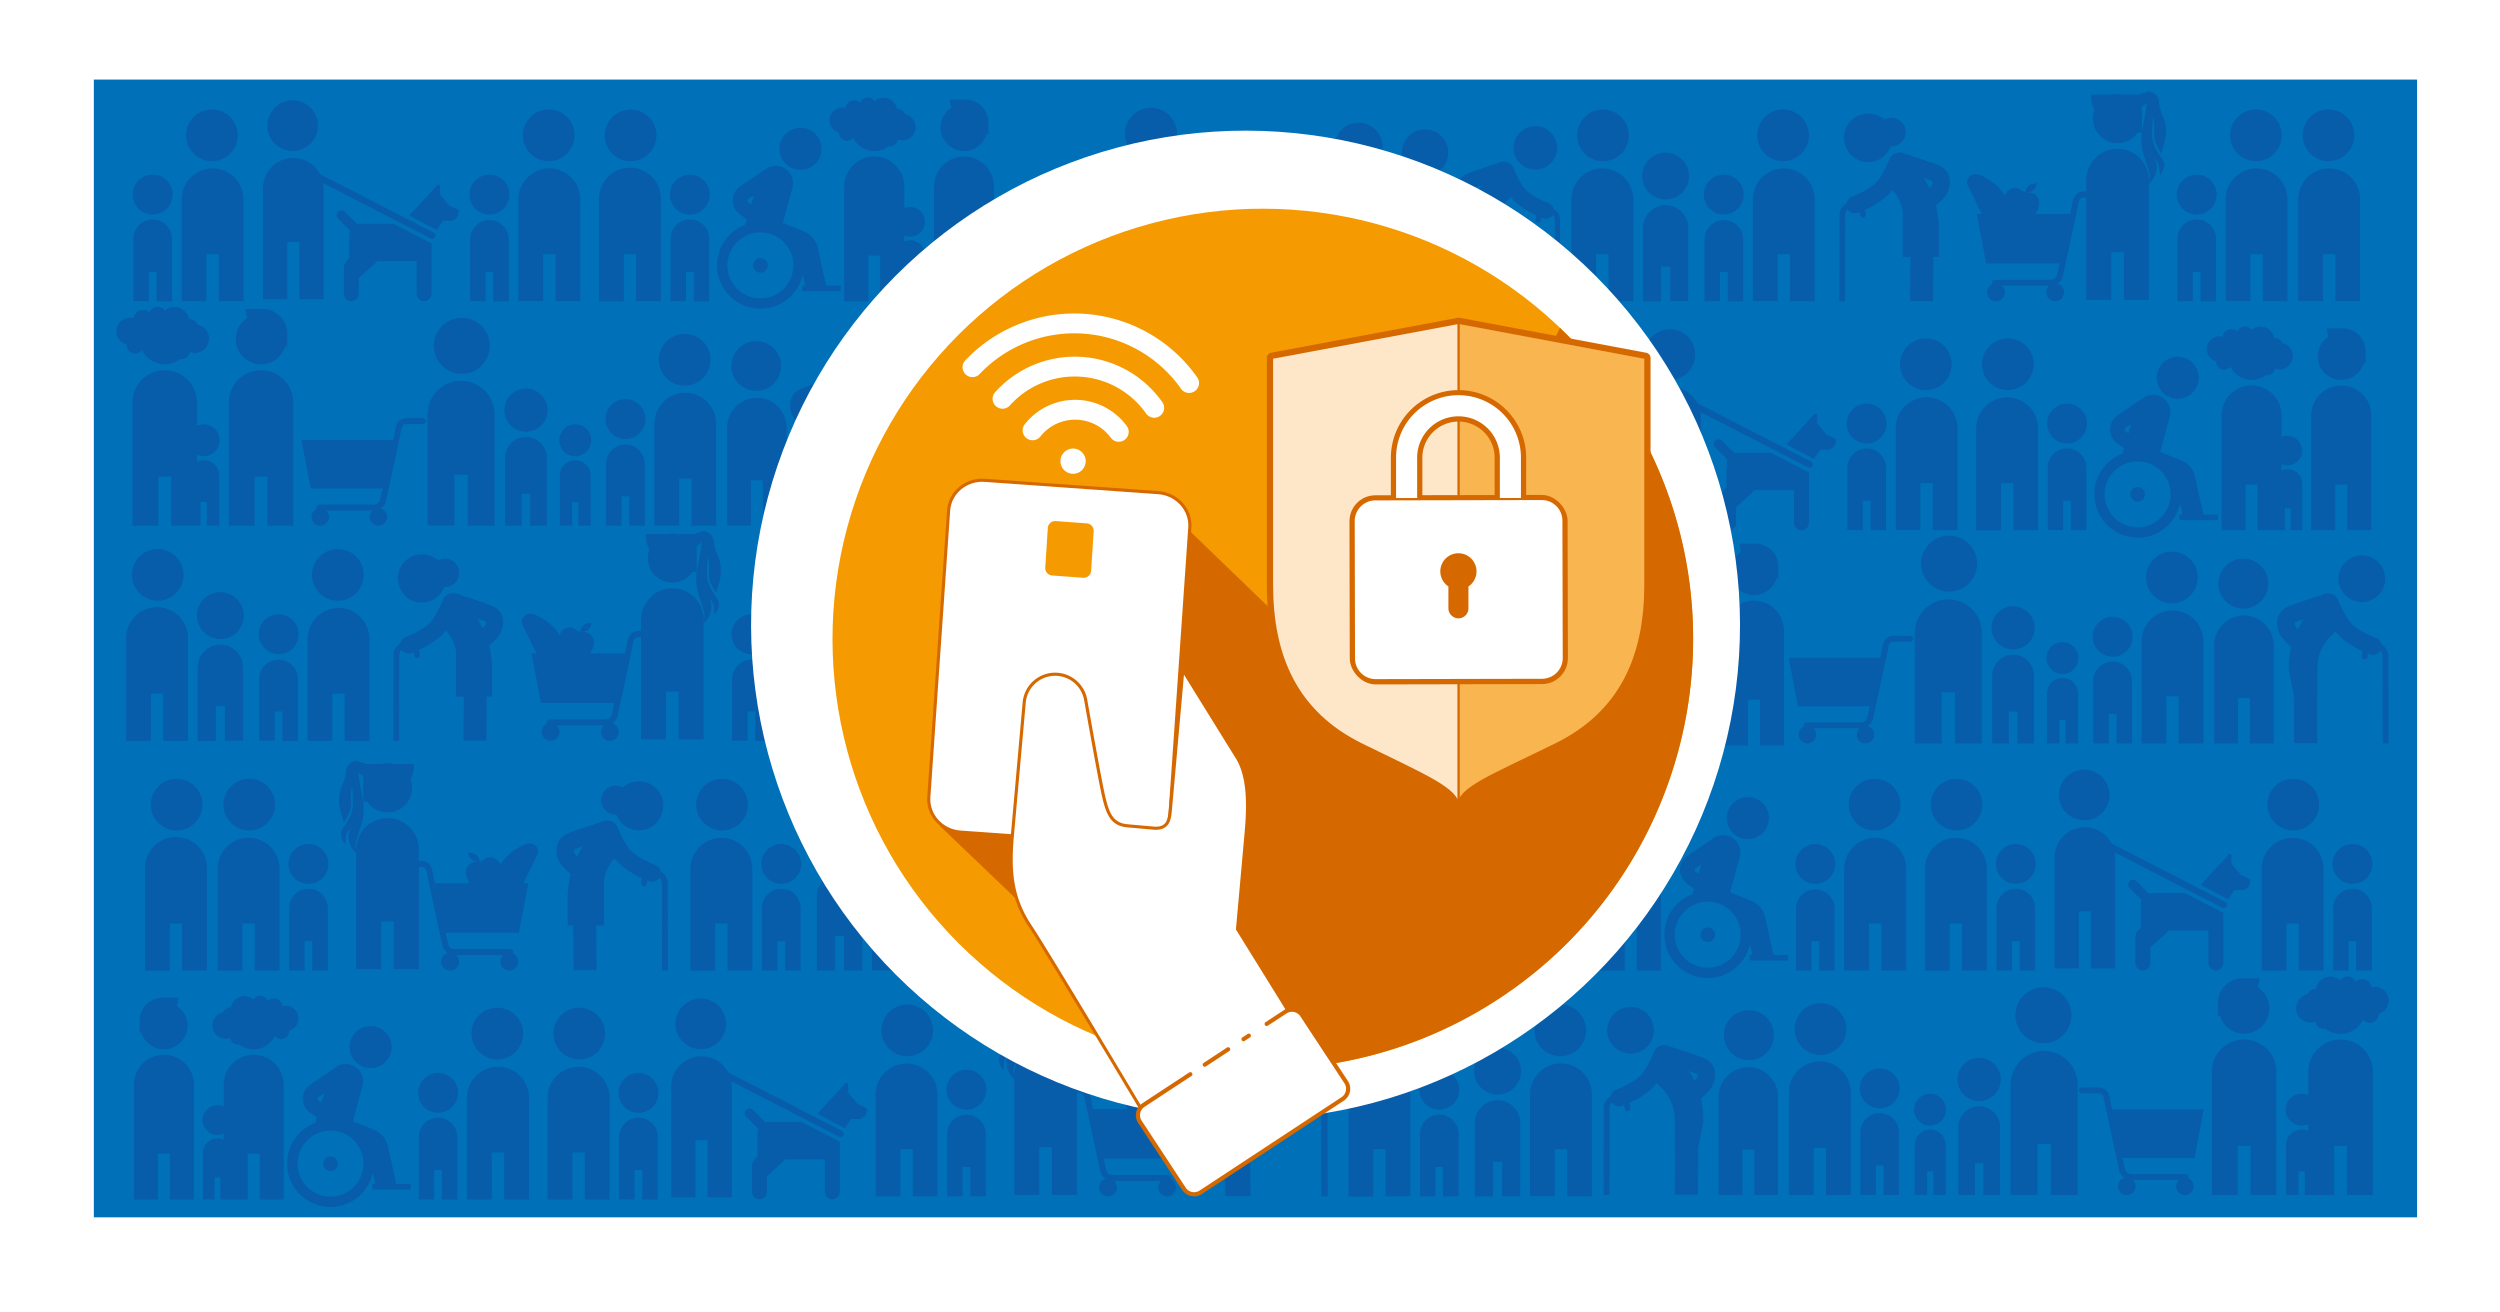 <svg xmlns="http://www.w3.org/2000/svg" viewBox="0 0 1200 630"><defs><style>.cls-1,.cls-12,.cls-6{fill:#fff;}.cls-2{fill:#0071b9;}.cls-3{fill:#0d4d9e;opacity:0.55;}.cls-4{fill:#f59a00;}.cls-5{fill:#d66800;}.cls-10,.cls-11,.cls-12,.cls-6,.cls-7,.cls-8,.cls-9{stroke:#d66800;}.cls-10,.cls-12,.cls-6,.cls-7,.cls-8,.cls-9{stroke-linecap:round;stroke-linejoin:round;}.cls-6{stroke-width:1.5px;}.cls-11,.cls-7{fill:none;}.cls-7{stroke-width:2px;}.cls-8{fill:#f6a419;stroke-width:5px;}.cls-9{fill:#fee7c9;}.cls-10{fill:#f9b550;}.cls-11{stroke-miterlimit:10;stroke-width:4px;}</style></defs><g id="Illustrationer"><rect class="cls-1" x="-3.97" width="1207.94" height="630"/><rect class="cls-2" x="45.04" y="38.2" width="1115.15" height="546.12"/><path class="cls-3" d="M345.15,289.77c.09,2-1,3.66-2.12,5.29a27.48,27.48,0,0,1-.33-3.7,6.13,6.13,0,0,0-2.9-4.4c2.07,2.12,1.93,4.35,1.38,6.62a10.86,10.86,0,0,1-3.43,5.67v55.66H325.7V332h-6v22.89H307.67V305.8H306.6c-1.33,0-2.3.49-2.7,2.84-.46,2.81-6.63,31.37-7.39,34.64a5.82,5.82,0,0,1-2.63,3.9,4.29,4.29,0,1,1-4.08,1H267.24a4.29,4.29,0,1,1-4.68-.79,1.43,1.43,0,0,1,1.29-2.09h25.54c2.75,0,3.84-.68,4.3-2.68.17-.71.59-2.61,1.15-5.19H259.62l-4.52-23.79h2.36l-6.72-13.75c-1.27-2.61,1.43-7.22,6.88-4.51,4.51,2.24,8.23,5,10.95,9.43a5.5,5.5,0,0,1,3.08-3.27c3.35-1.21,4.51,1,6.47,1.63a2.85,2.85,0,0,0,.39.11C279.06,298.5,284,299,284,299s-.72,4.81-5.32,4.28c1.82.32,3.82-.33,5.63,2.33,1.69,2.47.41,5.91-1.07,8H300c.58-2.78,1-4.82,1.11-5.47.72-4.34,3.41-5.26,5.54-5.26h1.07v-5.47a15,15,0,0,1,30.08,0v.88h0c.27-1.68.64-3.34,0-5.06-.79-2.24-1.42-4.54-2.16-6.8a25.49,25.49,0,0,1-1.26-11.54c.57-4.13,1.61-8.19,2.16-12.32.11-.81.25-1.64.31-2.47a3,3,0,0,1-1.26,1.25,7,7,0,0,0-1,1.05c-.06-.23-.12-.45-.17-.67v4.68a11.88,11.88,0,0,1,.09,1.48,12.12,12.12,0,0,1-.09,1.48v5.19h-.29a10.84,10.84,0,0,1-1.62-.12,11.79,11.79,0,0,1-20.77-10.85,11.22,11.22,0,0,1-1.69-5.94c0-.44,0-.87.07-1.29H320.2a11.56,11.56,0,0,1,2.51-.27,11.72,11.72,0,0,1,2.52.27h8.22c.37-.42,1.13-.54,1.57-.9.1-.08.68.23,1,.56l-.24-.36a2.56,2.56,0,0,1,3-.58,5.5,5.5,0,0,1,3.92,4.68,20.11,20.11,0,0,0,1.82,6.87,16.58,16.58,0,0,1,1.49,7.06c.18,3.82-1.29,7.3-2.32,10.95a47.46,47.46,0,0,1-2.33-4.39,11.82,11.82,0,0,1-1.1-6,17.92,17.92,0,0,0-.57-7.17c-.1,2.18-.25,4.79-.32,7.4a16.55,16.55,0,0,0,.22,3.45c.67,3.53,2.66,6.43,4.62,9.35A5.14,5.14,0,0,1,345.15,289.77Z"/><path class="cls-3" d="M113.15,162.77a12.14,12.14,0,0,1,5.62-10.24,12.2,12.2,0,0,1-.86-4.21h8.31a11.83,11.83,0,0,1,11.67,12v6h-1a12.14,12.14,0,0,1-23.75-3.57Zm12.14,14.92a15.53,15.53,0,0,0-15.48,15.49v59.17h12.41V228.79h6.15v23.56h12.41V193.18A15.53,15.53,0,0,0,125.29,177.69Zm-57.14-9.61a12.14,12.14,0,0,0,18.66,4l-.24.34a3.43,3.43,0,0,0,.56,0,4.1,4.1,0,0,0,4-3.49,6.46,6.46,0,0,0,2.53.51,6.89,6.89,0,0,0,1.16-13.64,4.07,4.07,0,0,0-3.77-2.63l-.29,0a7.17,7.17,0,0,0-7-5.85,7,7,0,0,0-4.66,1.79,4.13,4.13,0,0,0-3.47-1.9A4.18,4.18,0,0,0,71.8,150a4.53,4.53,0,0,0-3.14-1.27,4.69,4.69,0,0,0-4.59,4,5.94,5.94,0,0,0-1.8-.27,6.57,6.57,0,0,0-1.57,12.9v.06a4.24,4.24,0,0,0,4.18,4.3A4.11,4.11,0,0,0,68.15,168.08ZM97.75,219a7.67,7.67,0,1,0-3.19-14.64V193.18a15.49,15.49,0,0,0-31,0v59.17H76V228.79h6.14v23.56H96.27V241h3v11.31h6v-24a7.41,7.41,0,0,0-10.62-6.7v-3.27A7.56,7.56,0,0,0,97.75,219Z"/><path class="cls-3" d="M191.08,277.4l-.17.05a11.64,11.64,0,0,1,7.74-10.7h0A11.61,11.61,0,0,1,210.23,269a6.84,6.84,0,1,1,3.33,12.81l-.36,0a11.42,11.42,0,0,1-22.13-4C191.07,277.69,191.07,277.54,191.08,277.4Zm49.74,25.12c-.83,2.62-3.54,5.37-6,7.44a51.76,51.76,0,0,1,1.46,10.26v0a1.85,1.85,0,0,1,0,.23c0,.37,0,.58,0,.58v13.38h-2.66l-.16,21.08h-11l.15-21.08h-3.71V313.5c0-4.31-3.44-9.19-3.44-9.19L214,302.63a29.2,29.2,0,0,1-2.94,3.18,41.46,41.46,0,0,1-10,6.2,6.31,6.31,0,0,1,.47,2.38,1.4,1.4,0,1,1-2.79,0,3.56,3.56,0,0,0-.23-1.26l-.83.33a3.94,3.94,0,0,1-1.5.27,4.12,4.12,0,0,1-3.42-1.88,3.54,3.54,0,0,0-1.09,2.53l-.05,41.23h-2.79l.06-41.23a6.33,6.33,0,0,1,3.28-5.53,4.11,4.11,0,0,1,2.57-3.08c2-.77,7.85-3.35,10.81-6.05,3.47-3.15,6-9.49,7.18-12a1.21,1.21,0,0,1,.09-.2l0-.09a5.75,5.75,0,0,1,.56-.83l0-.05a5.82,5.82,0,0,1,.75-.74l0,0h0a5.74,5.74,0,0,1,.5-.36c.12-.08.25-.14.37-.21l.08,0a6.21,6.21,0,0,1,.93-.37l.08,0a5.35,5.35,0,0,1,1-.18h.07a5.36,5.36,0,0,1,1,0h.07a5.16,5.16,0,0,1,.95.19l.09,0a6.2,6.2,0,0,1,.89.37l.08,0,.21.14c4.15,1.33,13.88,4.49,16.21,5.62C238.71,292,243.18,295.07,240.82,302.52Zm-7.74-4.12c-.55-.27-2-.82-4-1.49.93,1.52,1.83,3.11,2.62,4.67A6.4,6.4,0,0,0,233,300a4.4,4.4,0,0,0,.28-1.49Z"/><path class="cls-3" d="M419.81,184.48a11.22,11.22,0,1,0-11.22-11.22A11.22,11.22,0,0,0,419.81,184.48Zm-35.69,2.29c2.36-1.15,12.24-4.35,16.45-5.7.08,0,.14-.1.21-.14l.09,0a5.06,5.06,0,0,1,.9-.38l.09,0a6.56,6.56,0,0,1,1-.2h.08a5.46,5.46,0,0,1,1,0H404a5.4,5.4,0,0,1,1,.18l.08,0a6.33,6.33,0,0,1,.94.37l.08,0a3.59,3.59,0,0,1,.38.21,5.74,5.74,0,0,1,.5.36h0l0,0a5.39,5.39,0,0,1,.76.75l0,.06a6.19,6.19,0,0,1,.57.84l0,.09c0,.06.05.13.09.2,1.22,2.56,3.77,9,7.29,12.2,3,2.73,8.93,5.35,11,6.13a4.18,4.18,0,0,1,2.61,3.13,6.42,6.42,0,0,1,3.33,5.61l.06,41.85h-2.83l-.06-41.85a3.58,3.58,0,0,0-1.1-2.57,4.17,4.17,0,0,1-3.47,1.91,4.12,4.12,0,0,1-1.53-.27l-.83-.33a3.34,3.34,0,0,0-.24,1.27,1.42,1.42,0,1,1-2.83,0,6.39,6.39,0,0,1,.47-2.41,42.62,42.62,0,0,1-10.18-6.3,28.23,28.23,0,0,1-3-3.23l-1.51,1.71a21.41,21.41,0,0,0-7.06,16v14.58h-.2l.16,21.4H387.4l-.16-21.4h.34l-2.75-13.71s0-.22,0-.6a2,2,0,0,1,0-.23v0A45.27,45.27,0,0,1,386,206c-2.52-2.1-5.28-4.88-6.12-7.54C377.52,190.91,382.06,187.77,384.12,186.77Zm3.47,7.62a4.52,4.52,0,0,0,.28,1.52,6.66,6.66,0,0,0,1.28,1.61c.79-1.59,1.71-3.2,2.65-4.74-2,.68-3.46,1.23-4,1.51Z"/><path class="cls-3" d="M363,187.62a11.95,11.95,0,1,0-11.95-12A11.95,11.95,0,0,0,363,187.62Zm.31,3.3a14.34,14.34,0,0,0-14.3,14.3l0,47.08h0v0h11.46V230.59h5.68v21.76h11.46V205.22A14.35,14.35,0,0,0,363.26,190.92Z"/><path class="cls-3" d="M321.54,93.43a9.58,9.58,0,1,1,9.58,9.59A9.58,9.58,0,0,1,321.54,93.43Zm9.58,11.88a9.3,9.3,0,0,0-9.28,9.28v30h7.44V130.51H333v14.12h7.44v-30A9.31,9.31,0,0,0,331.12,105.31ZM315.11,65a12.42,12.42,0,1,0-12.42,12.42A12.43,12.43,0,0,0,315.11,65ZM287.52,95.67v49h11.91V122h5.89v22.61h11.91v0h0l0-48.91a14.86,14.86,0,1,0-29.71,0Z"/><path class="cls-3" d="M300.22,210.73a9.58,9.58,0,1,1,9.58-9.58A9.58,9.58,0,0,1,300.22,210.73Zm-9.29,11.58v30h7.44V238.23h3.69v14.12h7.44v-30a9.29,9.29,0,0,0-18.57,0Zm37.71-37.21a12.42,12.42,0,1,0-12.41-12.42A12.42,12.42,0,0,0,328.64,185.1Zm.32,3.43a14.9,14.9,0,0,0-14.86,14.86l0,48.91h0v0H326V229.74h5.9v22.61h11.91v-49A14.9,14.9,0,0,0,329,188.53Z"/><path class="cls-3" d="M360.69,314a9.58,9.58,0,1,1,9.58-9.58A9.58,9.58,0,0,1,360.69,314Zm-9.28,11.58v30h7.44V341.49h3.69v14.12H370v-30a9.29,9.29,0,0,0-18.57,0Zm37.71-37.21a12.42,12.42,0,1,0-12.42-12.42A12.43,12.43,0,0,0,389.12,288.36Zm.32,3.43a14.9,14.9,0,0,0-14.86,14.86l0,48.91h0v.05h11.91V333h5.9v22.61H404.3v-49A14.9,14.9,0,0,0,389.44,291.79ZM424,288.36a12.42,12.42,0,1,0-12.42-12.42A12.43,12.43,0,0,0,424,288.36Zm.32,3.43a14.89,14.89,0,0,0-14.86,14.86l0,48.91h0v.05h11.91V333h5.89v22.61h11.91v-49A14.89,14.89,0,0,0,424.29,291.79Z"/><path class="cls-3" d="M73.3,103a9.59,9.59,0,1,1,9.58-9.59A9.58,9.58,0,0,1,73.3,103ZM64,114.59v30h7.44V130.51h3.68v14.12h7.44v-30a9.28,9.28,0,0,0-18.56,0Zm37.71-37.21A12.42,12.42,0,1,0,89.31,65,12.42,12.42,0,0,0,101.73,77.38Zm.31,3.43A14.91,14.91,0,0,0,87.18,95.67l0,48.91h0v0H99.09V122H105v22.61H116.9v-49A14.9,14.9,0,0,0,102,80.81Z"/><path class="cls-3" d="M234.94,103a9.59,9.59,0,1,1,9.58-9.59A9.59,9.59,0,0,1,234.94,103Zm-9.29,11.57v30h7.44V130.51h3.69v14.12h7.44v-30a9.29,9.29,0,0,0-18.57,0Zm37.71-37.21A12.42,12.42,0,1,0,251,65,12.42,12.42,0,0,0,263.36,77.38Zm.32,3.43a14.91,14.91,0,0,0-14.86,14.86l0,48.91h0v0h11.91V122h5.9v22.61h11.91v-49A14.91,14.91,0,0,0,263.68,80.81Z"/><path class="cls-3" d="M133.74,314a9.58,9.58,0,1,1,9.58-9.58A9.57,9.57,0,0,1,133.74,314Zm-9.29,11.58v30h7.44V341.49h3.69v14.12H143v-30a9.29,9.29,0,0,0-18.57,0Zm37.71-37.21a12.42,12.42,0,1,0-12.41-12.42A12.42,12.42,0,0,0,162.16,288.36Zm.32,3.43a14.9,14.9,0,0,0-14.86,14.86l0,48.91h0v.05h11.91V333h5.9v22.61h11.91v-49A14.9,14.9,0,0,0,162.48,291.79Z"/><path class="cls-3" d="M94.52,295.48a11.25,11.25,0,1,1,11.25,11.25A11.25,11.25,0,0,1,94.52,295.48Zm11.25,13.95a10.93,10.93,0,0,0-10.9,10.9v35.28h8.73V339h4.33v16.59h8.74V320.33A10.93,10.93,0,0,0,105.77,309.43ZM88.14,275.94a12.42,12.42,0,1,0-12.42,12.42A12.42,12.42,0,0,0,88.14,275.94ZM60.55,306.65v49H72.46V333h5.89v22.61H90.26v-.05h0l0-48.91a14.86,14.86,0,1,0-29.71,0Z"/><path class="cls-3" d="M723,187.16c.1,2-1,3.66-2.11,5.29a25.94,25.94,0,0,1-.33-3.69,6.15,6.15,0,0,0-2.91-4.41c2.07,2.12,1.94,4.35,1.39,6.62a10.92,10.92,0,0,1-3.43,5.67V252.3H703.57V229.42h-6V252.3H685.55V203.19h-1.07c-1.34,0-2.3.49-2.7,2.85-.46,2.8-6.64,31.36-7.4,34.63a5.81,5.81,0,0,1-2.62,3.9,4.3,4.3,0,1,1-4.08,1H645.12a4.3,4.3,0,1,1-4.68-.8,1.43,1.43,0,0,1,1.28-2.09h25.54c2.76,0,3.85-.68,4.31-2.68.16-.71.59-2.61,1.15-5.18H637.5L633,211h2.36l-6.72-13.76c-1.28-2.61,1.42-7.22,6.88-4.51,4.51,2.24,8.23,5,11,9.43a5.47,5.47,0,0,1,3.08-3.27c3.35-1.21,4.51,1,6.47,1.64l.39.1c.55-4.78,5.51-4.24,5.51-4.24s-.72,4.8-5.32,4.27c1.81.32,3.81-.33,5.63,2.33,1.69,2.47.41,5.91-1.07,8h16.68c.59-2.79,1-4.83,1.11-5.48.73-4.34,3.42-5.25,5.55-5.25h1.07v-5.48a15,15,0,1,1,30.08,0v.88h0c.27-1.68.64-3.34,0-5.06-.79-2.24-1.42-4.54-2.17-6.79a25.54,25.54,0,0,1-1.25-11.55c.57-4.12,1.61-8.19,2.16-12.32.11-.81.25-1.63.31-2.47a3,3,0,0,1-1.26,1.25,7,7,0,0,0-1,1.05l-.18-.67v4.68a12,12,0,0,1,.1,1.48,12.13,12.13,0,0,1-.1,1.48V172H712a12.36,12.36,0,0,1-1.62-.11A11.79,11.79,0,0,1,689.6,161a11.27,11.27,0,0,1-1.68-6,10.91,10.91,0,0,1,.07-1.29h10.08a11.85,11.85,0,0,1,5,0h8.23c.37-.41,1.13-.54,1.56-.9.1-.08.69.24,1,.56-.07-.12-.15-.24-.23-.36a2.56,2.56,0,0,1,3-.58,5.51,5.51,0,0,1,3.92,4.68,20,20,0,0,0,1.82,6.87,16.73,16.73,0,0,1,1.49,7.06c.17,3.83-1.29,7.3-2.33,10.95-.86-1.44-1.62-2.9-2.32-4.39a11.72,11.72,0,0,1-1.1-6,18.1,18.1,0,0,0-.57-7.17c-.1,2.18-.26,4.79-.32,7.41a16.49,16.49,0,0,0,.22,3.44c.67,3.53,2.66,6.43,4.62,9.35A5,5,0,0,1,723,187.16Z"/><path class="cls-3" d="M567.59,166.74l-.18.06A12.83,12.83,0,0,1,576,155h0a13,13,0,0,1,4.26-.72,12.79,12.79,0,0,1,8.49,3.22,7.54,7.54,0,1,1,3.67,14.13l-.4,0a12.6,12.6,0,0,1-24.41-4.37C567.58,167.07,567.58,166.9,567.59,166.74Zm54.87,27.72c-.92,2.89-3.91,5.91-6.65,8.2A58.32,58.32,0,0,1,617.42,214V214a1.93,1.93,0,0,0,0,.25c0,.41,0,.65,0,.65v14.75H614.5l-.18,23.25H602.21l.18-23.25h-4.1V206.56c0-4.75-3.8-10.13-3.8-10.13l-1.64-1.86a30.55,30.55,0,0,1-3.24,3.51,45.91,45.91,0,0,1-11.06,6.84,6.91,6.91,0,0,1,.51,2.62,1.54,1.54,0,1,1-3.07,0,3.77,3.77,0,0,0-.26-1.39l-.91.36a4.63,4.63,0,0,1-1.66.3,4.55,4.55,0,0,1-3.77-2.08,4,4,0,0,0-1.2,2.8L568.13,253h-3.07l.06-45.48a7,7,0,0,1,3.62-6.09,4.54,4.54,0,0,1,2.84-3.41c2.21-.84,8.65-3.69,11.92-6.66,3.82-3.49,6.59-10.47,7.92-13.26a2,2,0,0,0,.09-.22.41.41,0,0,0,0-.09,7.06,7.06,0,0,1,.62-.92l.05-.06a5.8,5.8,0,0,1,.83-.81l0,0h0a5.44,5.44,0,0,1,.55-.39l.41-.23.08-.05a5.92,5.92,0,0,1,1-.4l.08,0a5.83,5.83,0,0,1,1.08-.19h.07a5.57,5.57,0,0,1,1.08,0h.09a6.21,6.21,0,0,1,1,.22l.1,0a7,7,0,0,1,1,.41l.09,0c.08,0,.15.1.23.15,4.58,1.47,15.31,4.94,17.88,6.19C620.13,182.82,625.06,186.24,622.46,194.46Zm-8.54-4.56c-.61-.29-2.24-.89-4.37-1.63,1,1.67,2,3.42,2.88,5.15a7,7,0,0,0,1.38-1.75,4.87,4.87,0,0,0,.31-1.65A1.49,1.49,0,0,0,613.92,189.9Z"/><path class="cls-3" d="M738.57,211.39a9.59,9.59,0,1,1,9.58-9.59A9.58,9.58,0,0,1,738.57,211.39ZM729.29,223v30h7.44V238.88h3.68V253h7.44V223a9.28,9.28,0,1,0-18.56,0ZM767,185.75a12.42,12.42,0,1,0-12.42-12.42A12.43,12.43,0,0,0,767,185.75Zm.31,3.43A14.9,14.9,0,0,0,752.46,204l0,48.91h0V253h11.91V230.39h5.89V253h11.91V204A14.9,14.9,0,0,0,767.31,189.18Z"/><path class="cls-3" d="M511.61,211.39a9.59,9.59,0,1,1,9.58-9.59A9.58,9.58,0,0,1,511.61,211.39ZM502.33,223v30h7.44V238.88h3.69V253h7.44V223a9.29,9.29,0,0,0-18.57,0ZM540,185.75a12.42,12.42,0,1,0-12.42-12.42A12.43,12.43,0,0,0,540,185.75Zm.32,3.43A14.9,14.9,0,0,0,525.5,204l0,48.91h0V253h11.91V230.39h5.9V253h11.91V204A14.91,14.91,0,0,0,540.36,189.18Z"/><path class="cls-3" d="M472.39,192.87a11.26,11.26,0,1,1,11.25,11.26A11.25,11.25,0,0,1,472.39,192.87Zm11.25,13.95a10.93,10.93,0,0,0-10.9,10.9V253h8.74V236.41h4.33V253h8.74V217.72A10.93,10.93,0,0,0,483.64,206.82ZM466,173.33a12.42,12.42,0,1,0-12.41,12.42A12.41,12.41,0,0,0,466,173.33ZM438.42,204v49h11.91V230.39h5.9V253h11.91V253h0l0-48.91a14.86,14.86,0,0,0-29.72,0Z"/><path class="cls-3" d="M1038.87,78.79c.09,2-1,3.66-2.11,5.29a25.94,25.94,0,0,1-.33-3.69,6.15,6.15,0,0,0-2.91-4.41c2.07,2.12,1.94,4.35,1.39,6.62a10.92,10.92,0,0,1-3.43,5.67v55.66h-12.06V121.05h-6v22.88H1001.4V94.82h-1.07c-1.34,0-2.31.49-2.7,2.85-.47,2.8-6.64,31.36-7.4,34.63a5.81,5.81,0,0,1-2.62,3.9,4.29,4.29,0,1,1-4.09,1H961a4.3,4.3,0,1,1-4.68-.8,1.43,1.43,0,0,1,1.28-2.09h25.54c2.76,0,3.84-.68,4.31-2.68.16-.71.58-2.61,1.15-5.18H953.35l-4.53-23.79h2.37l-6.72-13.76c-1.28-2.61,1.42-7.22,6.88-4.51,4.5,2.24,8.23,5,10.95,9.43a5.48,5.48,0,0,1,3.07-3.27c3.36-1.21,4.52,1,6.48,1.64l.39.1c.55-4.78,5.51-4.25,5.51-4.25s-.72,4.81-5.33,4.28c1.82.32,3.82-.33,5.64,2.33,1.68,2.47.41,5.91-1.07,8h16.68c.59-2.79,1-4.83,1.11-5.48.73-4.34,3.42-5.25,5.55-5.25h1.07V86.46a15,15,0,1,1,30.08,0v.88h0c.27-1.68.63-3.34,0-5.06-.78-2.24-1.41-4.54-2.16-6.79a25.54,25.54,0,0,1-1.25-11.55c.56-4.12,1.6-8.19,2.16-12.32.11-.81.25-1.63.31-2.47a3,3,0,0,1-1.26,1.25,7,7,0,0,0-1,1l-.18-.67v4.68a12,12,0,0,1,.1,1.48,12.13,12.13,0,0,1-.1,1.48V63.6h-.29a12.32,12.32,0,0,1-1.61-.11,11.79,11.79,0,0,1-20.78-10.85,11.28,11.28,0,0,1-1.69-5.95,10.9,10.9,0,0,1,.08-1.29h10.08a11.85,11.85,0,0,1,5,0h8.23c.37-.42,1.13-.54,1.56-.9.1-.08.69.24,1,.56a3.75,3.75,0,0,0-.24-.36,2.57,2.57,0,0,1,3-.58,5.53,5.53,0,0,1,3.92,4.68,19.81,19.81,0,0,0,1.81,6.87,16.43,16.43,0,0,1,1.49,7.06c.18,3.83-1.28,7.3-2.32,10.95a47.35,47.35,0,0,1-2.32-4.39,11.72,11.72,0,0,1-1.11-6,17.93,17.93,0,0,0-.56-7.17c-.1,2.18-.26,4.79-.32,7.41a16.49,16.49,0,0,0,.22,3.44c.67,3.53,2.66,6.43,4.62,9.35A5.23,5.23,0,0,1,1038.87,78.79Z"/><path class="cls-3" d="M885.22,65.85l-.16.06a11.71,11.71,0,0,1,7.79-10.78h0a11.74,11.74,0,0,1,11.65,2.28,6.89,6.89,0,1,1,3.35,12.91l-.36,0a11.51,11.51,0,0,1-22.3-4C885.21,66.15,885.21,66,885.22,65.85Zm50.11,25.31c-.83,2.64-3.57,5.4-6.07,7.49A53.68,53.68,0,0,1,930.73,109v.27a5.21,5.21,0,0,1,0,.59v13.47h-2.69l-.16,21.24H916.84l.16-21.24h-3.74v-21.1c0-4.34-3.47-9.26-3.47-9.26l-1.5-1.69a29.57,29.57,0,0,1-3,3.2,42.08,42.08,0,0,1-10.1,6.25,6.36,6.36,0,0,1,.47,2.39,1.41,1.41,0,0,1-2.81,0,3.58,3.58,0,0,0-.24-1.27l-.83.33a4,4,0,0,1-1.51.27,4.14,4.14,0,0,1-3.44-1.9,3.52,3.52,0,0,0-1.1,2.56l-.06,41.53h-2.8L883,103.1a6.37,6.37,0,0,1,3.31-5.57,4.15,4.15,0,0,1,2.59-3.11c2-.77,7.91-3.37,10.89-6.09,3.49-3.18,6-9.56,7.24-12.1,0-.07,0-.14.08-.2l0-.09a5.18,5.18,0,0,1,.57-.84l0,0a5.39,5.39,0,0,1,.76-.75s0,0,0,0h0a4.54,4.54,0,0,1,.5-.36l.37-.21.08,0a6.67,6.67,0,0,1,.93-.37l.08,0a5.62,5.62,0,0,1,1-.18h.07a5.46,5.46,0,0,1,1,0h.08a6.17,6.17,0,0,1,.95.2l.09,0a5,5,0,0,1,.9.37l.08,0,.21.14c4.18,1.33,14,4.51,16.33,5.65C933.2,80.53,937.71,83.66,935.33,91.16ZM927.53,87c-.56-.27-2-.81-4-1.49.93,1.53,1.84,3.13,2.63,4.71a6.81,6.81,0,0,0,1.27-1.61,4.74,4.74,0,0,0,.28-1.5Z"/><path class="cls-3" d="M1054.42,103a9.59,9.59,0,1,1,9.58-9.59A9.58,9.58,0,0,1,1054.42,103Zm-9.28,11.57v30h7.44V130.51h3.68v14.12h7.44v-30a9.28,9.28,0,1,0-18.56,0Zm37.71-37.21A12.42,12.42,0,1,0,1070.43,65,12.42,12.42,0,0,0,1082.85,77.38Zm.31,3.43a14.91,14.91,0,0,0-14.86,14.86l0,48.91h0v0h11.91V122h5.9v22.61H1098v-49A14.9,14.9,0,0,0,1083.16,80.81Zm34.54-3.43A12.42,12.42,0,1,0,1105.28,65,12.42,12.42,0,0,0,1117.7,77.38Zm.31,3.43a14.91,14.91,0,0,0-14.86,14.86l0,48.91h0v0h11.91V122h5.9v22.61h11.91v-49A14.91,14.91,0,0,0,1118,80.81Z"/><path class="cls-3" d="M827.46,103A9.59,9.59,0,1,1,837,93.43,9.58,9.58,0,0,1,827.46,103Zm-9.28,11.57v30h7.44V130.51h3.68v14.12h7.45v-30a9.29,9.29,0,0,0-18.57,0Zm37.71-37.21A12.42,12.42,0,1,0,843.47,65,12.43,12.43,0,0,0,855.89,77.38Zm.32,3.43a14.9,14.9,0,0,0-14.86,14.86l0,48.91h0v0h11.91V122h5.89v22.61h11.91v-49A14.9,14.9,0,0,0,856.21,80.81Z"/><path class="cls-3" d="M788.24,84.5a11.25,11.25,0,1,1,11.25,11.26A11.25,11.25,0,0,1,788.24,84.5Zm11.25,14a10.93,10.93,0,0,0-10.9,10.9v35.28h8.74V128h4.33v16.59h8.73V109.35A10.93,10.93,0,0,0,799.49,98.45ZM781.86,65a12.42,12.42,0,1,0-12.41,12.42A12.42,12.42,0,0,0,781.86,65ZM754.27,95.67v49h11.91V122h5.9v22.61H784v0h0l0-48.91a14.86,14.86,0,1,0-29.72,0Z"/><path class="cls-3" d="M392.77,120l0-.2a11.21,11.21,0,0,0-7-8.75c-1.58-.73-5.76-2.38-10-4l4.6-16.91a8.33,8.33,0,0,0-11.95-9.56h0l-.05,0a8.22,8.22,0,0,0-1.51,1l-11.31,7.69a8.25,8.25,0,0,0,0,13.94l2.9,2.08-.75,2.55a20.83,20.83,0,1,0,27.63,24c.43,1.94.85,3.81,1.16,5.2H385.1v2.72h18.5V137.1h-7C396.1,135,393.19,121.9,392.77,120ZM359.69,97.49a1.78,1.78,0,0,1-.87-1.19,1.76,1.76,0,0,1,.87-1.19l2.17-1.26-1.27,4.28ZM365,143.21a15.81,15.81,0,1,1,15.8-15.8A15.8,15.8,0,0,1,365,143.21Zm9.28-70.08a10.1,10.1,0,1,1,11.66,8.26A10.11,10.11,0,0,1,374.28,73.13Zm-5.77,54.28A3.51,3.51,0,1,1,365,123.9,3.51,3.51,0,0,1,368.51,127.41Z"/><path class="cls-3" d="M144.7,211.21h44c.57-2.73,1-4.73,1.09-5.37.71-4.25,3.35-5.15,5.44-5.15h7.86a1.42,1.42,0,0,1,0,2.83h-7.86c-1.31,0-2.26.48-2.65,2.79-.46,2.75-6.51,30.74-7.25,33.95a5.69,5.69,0,0,1-2.57,3.82,4.2,4.2,0,1,1-4,1H156.6a4.21,4.21,0,1,1-4.59-.78,1.51,1.51,0,0,1-.15-.64,1.41,1.41,0,0,1,1.41-1.41h25c2.7,0,3.77-.66,4.22-2.62.16-.7.57-2.56,1.12-5.09H149.13Z"/><path class="cls-3" d="M128.32,60.31a12.16,12.16,0,1,1,12.15,12.15A12.15,12.15,0,0,1,128.32,60.31Zm44.75,47.11a5.42,5.42,0,0,0-1.52.22l-6.05-6a2.32,2.32,0,0,0-3.33.05,2.39,2.39,0,0,0,.11,3.31l5.79,5.78a5.48,5.48,0,0,0-.42,2.11V123.9l-1.33,1.46a5,5,0,0,0-1.28,3.31V141a3.6,3.6,0,0,0,3.71,3.6,3.69,3.69,0,0,0,3.48-3.75v-7.33l8.93-8.14H200V141a3.6,3.6,0,0,0,3.7,3.6,3.7,3.7,0,0,0,3.49-3.75v-24l-18.32-9.43Zm35.25,4.3L153.64,83.6a14.53,14.53,0,0,0-27.4,6.76l0,47.88h0v5.36h11.65V116.16h5.78V143.6h11.66V90.36a14,14,0,0,0-.22-2.44l51.46,26.45a1.64,1.64,0,0,0,2.22-.42A1.59,1.59,0,0,0,208.32,111.72Zm11.06-11.34-3.67-1.64-4.47-5.33-.08-4.06a.74.74,0,0,0-1.29-.48l-13.46,14.56,13.22,7,3-4.46h4a2.18,2.18,0,0,0,1.3-.43l1-.78a2.29,2.29,0,0,0,.84-1.21l.4-1.38A1.52,1.52,0,0,0,219.38,100.38Z"/><path class="cls-3" d="M235.11,166a13.46,13.46,0,1,0-13.45,13.46A13.45,13.45,0,0,0,235.11,166ZM205.22,199.3v53h12.9V227.86h6.39v24.49h12.9v-.06h0l0-53a16.1,16.1,0,1,0-32.19,0Zm36.86-2.42a10.38,10.38,0,1,1,10.38,10.38A10.38,10.38,0,0,1,242.08,196.88Zm10.38,12.86A10.09,10.09,0,0,0,242.4,219.8v32.55h8.06v-15.3h4v15.3h8.06V219.8A10.08,10.08,0,0,0,252.46,209.74Zm16,1.64A7.67,7.67,0,1,1,276.1,219,7.66,7.66,0,0,1,268.43,211.38Zm7.67,9.5a7.45,7.45,0,0,0-7.43,7.43v24h5.95v-11.3h2.95v11.3h5.95v-24A7.45,7.45,0,0,0,276.1,220.88Z"/><path class="cls-3" d="M1133.66,289a11.22,11.22,0,1,0-11.22-11.22A11.22,11.22,0,0,0,1133.66,289Zm-35.7,2.29c2.37-1.14,12.24-4.34,16.46-5.69l.21-.15.08,0a5.63,5.63,0,0,1,.91-.38l.08,0a5.39,5.39,0,0,1,1-.2h.07a5.56,5.56,0,0,1,1,0h.07a5.45,5.45,0,0,1,1,.18l.08,0a4.71,4.71,0,0,1,.94.37l.08,0,.38.21c.18.11.34.24.5.36h0l0,0a6,6,0,0,1,.76.75l0,.05a5.65,5.65,0,0,1,.57.84.36.36,0,0,1,0,.09c0,.07.06.14.09.2,1.22,2.57,3.77,9,7.29,12.2,3,2.74,8.94,5.35,11,6.13a4.18,4.18,0,0,1,2.61,3.14,6.4,6.4,0,0,1,3.33,5.61l.06,41.84h-2.83l-.06-41.85a3.58,3.58,0,0,0-1.1-2.58,4.18,4.18,0,0,1-3.47,1.92,4,4,0,0,1-1.52-.28l-.84-.33a3.64,3.64,0,0,0-.24,1.28,1.42,1.42,0,1,1-2.83,0,6.47,6.47,0,0,1,.47-2.41,42.5,42.5,0,0,1-10.18-6.3,30,30,0,0,1-3-3.22l-1.51,1.71a21.38,21.38,0,0,0-7.06,16v14.58h-.2l.16,21.4h-11.15l-.16-21.4h.34l-2.75-13.71s0-.21,0-.59a1.77,1.77,0,0,0,0-.24v0a45.15,45.15,0,0,1,1.19-10.27c-2.52-2.1-5.28-4.89-6.12-7.55C1091.37,295.41,1095.9,292.26,1098,291.26Zm3.47,7.63a4.59,4.59,0,0,0,.28,1.52A6.86,6.86,0,0,0,1103,302c.8-1.59,1.71-3.2,2.65-4.74-2,.68-3.46,1.23-4,1.5Z"/><path class="cls-3" d="M1076.8,292.12a12,12,0,1,0-12-11.95A12,12,0,0,0,1076.8,292.12Zm.3,3.3a14.34,14.34,0,0,0-14.3,14.3l0,47.08h0v.05h11.46V335.09h5.68v21.76h11.46V309.72A14.34,14.34,0,0,0,1077.1,295.42Z"/><path class="cls-3" d="M1014.06,315.23a9.58,9.58,0,1,1,9.58-9.58A9.58,9.58,0,0,1,1014.06,315.23Zm-9.28,11.57v30.05h7.44V342.72h3.68v14.13h7.44V326.8a9.28,9.28,0,0,0-18.56,0Zm37.71-37.2a12.42,12.42,0,1,0-12.42-12.42A12.42,12.42,0,0,0,1042.49,289.6Zm.31,3.42a14.91,14.91,0,0,0-14.86,14.86l0,48.92h0v.05h11.91V334.24h5.9v22.61h11.91v-49A14.9,14.9,0,0,0,1042.8,293Z"/><path class="cls-3" d="M858.51,315.71h44c.57-2.74,1-4.74,1.08-5.37.71-4.26,3.35-5.15,5.44-5.15h7.86a1.42,1.42,0,1,1,0,2.83H909c-1.31,0-2.26.48-2.64,2.79-.46,2.74-6.51,30.74-7.26,33.95a5.69,5.69,0,0,1-2.57,3.82,4.22,4.22,0,1,1-4,1H870.42a4.21,4.21,0,1,1-4.59-.79,1.34,1.34,0,0,1-.16-.63,1.42,1.42,0,0,1,1.42-1.41h25c2.7,0,3.77-.67,4.22-2.63.17-.69.58-2.56,1.13-5.08H863Z"/><path class="cls-3" d="M949,270.53A13.45,13.45,0,1,0,935.5,284,13.46,13.46,0,0,0,949,270.53ZM919.06,303.8v53.05H932v-24.5h6.39v24.5h12.91v-.06h0l0-53a16.1,16.1,0,0,0-32.2,0Zm36.86-2.43a10.38,10.38,0,1,1,10.38,10.39A10.38,10.38,0,0,1,955.92,301.37Zm10.38,12.87a10.09,10.09,0,0,0-10.06,10.06v32.55h8.06V341.54h4v15.31h8.06V324.3A10.09,10.09,0,0,0,966.3,314.24Zm16,1.63a7.67,7.67,0,1,1,7.67,7.67A7.68,7.68,0,0,1,982.27,315.87Zm7.67,9.5a7.45,7.45,0,0,0-7.43,7.43v24.05h6V345.54h2.95v11.31h6V332.8A7.46,7.46,0,0,0,989.94,325.37Z"/><path class="cls-3" d="M451.43,61.22a11.26,11.26,0,0,1,5.23-9.53,11.38,11.38,0,0,1-.81-3.93h7.75a11,11,0,0,1,10.86,11.17v5.61h-.92a11.31,11.31,0,0,1-22.11-3.32Zm11.3,13.89a14.46,14.46,0,0,0-14.42,14.42v55.1h11.56V122.69h5.72v21.94h11.56V89.53A14.46,14.46,0,0,0,462.73,75.11Zm-53.21-8.94a11.31,11.31,0,0,0,17.38,3.75c-.08.11-.15.22-.23.32a3,3,0,0,0,.52,0A3.81,3.81,0,0,0,430.92,67a6,6,0,0,0,2.35.48,6.42,6.42,0,0,0,1.08-12.71,3.79,3.79,0,0,0-3.51-2.44h-.26a6.69,6.69,0,0,0-6.5-5.44,6.52,6.52,0,0,0-4.33,1.66,3.86,3.86,0,0,0-3.23-1.77,3.91,3.91,0,0,0-3.6,2.46A4.25,4.25,0,0,0,410,48.11a4.38,4.38,0,0,0-4.27,3.74,5.77,5.77,0,0,0-1.67-.25,6.12,6.12,0,0,0-1.46,12s0,0,0,.06a4,4,0,0,0,3.9,4A3.87,3.87,0,0,0,409.52,66.17Zm27.56,47.44a7.15,7.15,0,0,0,0-14.29,7.05,7.05,0,0,0-3,.66V89.53a14.42,14.42,0,0,0-28.84,0v55.1h11.56V122.69h5.72v21.94h13.16V134.1h2.74v10.53H444V122.24a6.9,6.9,0,0,0-9.89-6.24v-3A7.2,7.2,0,0,0,437.08,113.61Z"/><path class="cls-3" d="M702.59,304.73a9.58,9.58,0,1,1,9.58,9.58A9.58,9.58,0,0,1,702.59,304.73Zm9.58,11.87a9.31,9.31,0,0,0-9.28,9.29v30h7.44V341.81H714v14.12h7.44v-30A9.31,9.31,0,0,0,712.17,316.6Zm-16-40.34a12.42,12.42,0,1,0-12.42,12.42A12.42,12.42,0,0,0,696.16,276.26ZM668.57,307v49h11.91V333.32h5.9v22.61h11.91v-.05h0l0-48.91a14.86,14.86,0,0,0-29.72,0Z"/><path class="cls-3" d="M454.35,314.31a9.58,9.58,0,1,1,9.58-9.58A9.58,9.58,0,0,1,454.35,314.31Zm-9.28,11.58v30h7.44V341.81h3.68v14.12h7.44v-30a9.28,9.28,0,1,0-18.56,0Zm37.71-37.21a12.42,12.42,0,1,0-12.42-12.42A12.43,12.43,0,0,0,482.78,288.68Zm.31,3.43A14.89,14.89,0,0,0,468.24,307l0,48.91h0v.05h11.91V333.32H486v22.61H498V307A14.89,14.89,0,0,0,483.09,292.11Z"/><path class="cls-3" d="M616,314.31a9.58,9.58,0,1,1,9.58-9.58A9.58,9.58,0,0,1,616,314.31Zm-9.29,11.58v30h7.45V341.81h3.68v14.12h7.44v-30a9.29,9.29,0,1,0-18.57,0Zm37.71-37.21A12.42,12.42,0,1,0,632,276.26,12.42,12.42,0,0,0,644.41,288.68Zm.32,3.43A14.9,14.9,0,0,0,629.87,307l0,48.91h0v.05h11.91V333.32h5.9v22.61h11.91V307A14.9,14.9,0,0,0,644.73,292.11Z"/><path class="cls-3" d="M773.82,331.34l0-.2a11.22,11.22,0,0,0-6.95-8.76c-1.58-.72-5.76-2.38-10-4l4.6-16.91a8.33,8.33,0,0,0-12-9.56h0l-.05,0a9,9,0,0,0-1.51,1l-11.31,7.69a8.24,8.24,0,0,0,0,13.93l2.9,2.08-.75,2.56a20.82,20.82,0,1,0,27.63,24c.44,1.94.85,3.81,1.16,5.2h-1.39v2.72h18.5V348.4h-7C777.15,346.3,774.25,333.2,773.82,331.34Zm-33.07-22.55a1.25,1.25,0,0,1,0-2.39l2.16-1.26-1.27,4.29Zm5.3,45.72a15.81,15.81,0,1,1,15.81-15.81A15.81,15.81,0,0,1,746.05,354.51Zm9.28-70.08A10.11,10.11,0,1,1,767,292.69,10.12,10.12,0,0,1,755.33,284.43Zm-5.77,54.27a3.51,3.51,0,1,1-3.51-3.5A3.51,3.51,0,0,1,749.56,338.7Z"/><path class="cls-3" d="M509.37,271.6a12.16,12.16,0,1,1,12.15,12.16A12.15,12.15,0,0,1,509.37,271.6Zm44.75,47.12a5.42,5.42,0,0,0-1.52.22l-6.05-6a2.31,2.31,0,0,0-3.33.05,2.39,2.39,0,0,0,.12,3.31l5.78,5.78a5.48,5.48,0,0,0-.42,2.11V335.2l-1.33,1.46a5,5,0,0,0-1.28,3.31v12.36a3.6,3.6,0,0,0,3.71,3.6,3.7,3.7,0,0,0,3.49-3.75v-7.34l8.93-8.14h18.85v15.63a3.6,3.6,0,0,0,3.71,3.6,3.69,3.69,0,0,0,3.48-3.75v-24l-18.32-9.43Zm35.25,4.3L534.69,294.9a14.53,14.53,0,0,0-27.4,6.76l0,47.88h0v5.36H519V327.46h5.77V354.9h11.66V301.66a15.28,15.28,0,0,0-.21-2.45l51.46,26.45a1.62,1.62,0,0,0,2.21-.42A1.57,1.57,0,0,0,589.37,323Zm11.07-11.34L596.76,310l-4.47-5.33-.08-4.06a.74.74,0,0,0-1.29-.48l-13.46,14.56,13.22,7,3-4.47h4.05a2.18,2.18,0,0,0,1.3-.43l1-.77a2.37,2.37,0,0,0,.83-1.21l.4-1.38A1.51,1.51,0,0,0,600.44,311.68Z"/><path class="cls-3" d="M830.6,274.4a11.26,11.26,0,0,1,5.23-9.53,11.38,11.38,0,0,1-.8-3.93h7.74a11,11,0,0,1,10.87,11.17v5.61h-.93a11.31,11.31,0,0,1-22.11-3.32Zm11.3,13.89a14.46,14.46,0,0,0-14.42,14.42v55.1H839V335.87h5.72v21.94h11.56v-55.1A14.46,14.46,0,0,0,841.9,288.29Zm-53.2-9a11.3,11.3,0,0,0,17.37,3.76c-.08.11-.15.22-.23.32a3,3,0,0,0,.52,0,3.81,3.81,0,0,0,3.73-3.24,6,6,0,0,0,2.35.48A6.42,6.42,0,0,0,813.52,268a3.77,3.77,0,0,0-3.51-2.44h-.26a6.68,6.68,0,0,0-6.5-5.44,6.52,6.52,0,0,0-4.33,1.66,3.85,3.85,0,0,0-6.83.69,4.25,4.25,0,0,0-2.93-1.18A4.36,4.36,0,0,0,784.9,265a5.89,5.89,0,0,0-1.68-.25,6.12,6.12,0,0,0-1.46,12s0,0,0,.06a4,4,0,0,0,3.9,4A3.87,3.87,0,0,0,788.7,279.34Zm27.55,47.45a7.15,7.15,0,1,0-3-13.64V302.71a14.42,14.42,0,1,0-28.84,0v55.1H796V335.87h5.72v21.94h13.16V347.28h2.74v10.53h5.55V335.42a6.9,6.9,0,0,0-9.89-6.24v-3A7.2,7.2,0,0,0,816.25,326.79Z"/><path class="cls-3" d="M982.61,203.31a9.58,9.58,0,1,1,9.58,9.59A9.58,9.58,0,0,1,982.61,203.31Zm9.58,11.88a9.31,9.31,0,0,0-9.29,9.28v30h7.44V240.39H994v14.12h7.44v-30A9.31,9.31,0,0,0,992.19,215.19Zm-16-40.35a12.42,12.42,0,1,0-12.41,12.42A12.41,12.41,0,0,0,976.17,174.84Zm-27.59,30.71v49h11.91V231.9h5.9v22.61H978.3v0h0l0-48.91a14.86,14.86,0,1,0-29.72,0Z"/><path class="cls-3" d="M896,212.9a9.59,9.59,0,1,1,9.58-9.59A9.59,9.59,0,0,1,896,212.9Zm-9.28,11.57v30h7.44V240.39h3.68v14.12h7.44v-30a9.28,9.28,0,1,0-18.56,0Zm37.71-37.21A12.42,12.42,0,1,0,912,174.84,12.43,12.43,0,0,0,924.43,187.26Zm.31,3.43a14.9,14.9,0,0,0-14.85,14.86l0,48.91h0v0H921.8V231.9h5.89v22.61H939.6v-49A14.9,14.9,0,0,0,924.74,190.69Z"/><path class="cls-3" d="M1053.84,229.92l0-.2a11.2,11.2,0,0,0-6.94-8.75c-1.58-.73-5.77-2.38-10-4l4.6-16.91a8.34,8.34,0,0,0-12-9.56h0l0,0a8.22,8.22,0,0,0-1.51,1l-11.31,7.69a8.25,8.25,0,0,0,0,13.94l2.9,2.07-.76,2.56a20.83,20.83,0,1,0,27.64,24c.43,1.94.84,3.81,1.15,5.2h-1.38v2.72h18.49V247h-7C1057.17,244.88,1054.26,231.78,1053.84,229.92Zm-33.08-22.55a1.26,1.26,0,0,1,0-2.39l2.17-1.25-1.27,4.28Zm5.3,45.72a15.81,15.81,0,1,1,15.81-15.8A15.8,15.8,0,0,1,1026.06,253.09Zm9.29-70.08a10.1,10.1,0,1,1,11.66,8.26A10.1,10.1,0,0,1,1035.35,183Zm-5.78,54.28a3.51,3.51,0,1,1-3.51-3.51A3.51,3.51,0,0,1,1029.57,237.29Z"/><path class="cls-3" d="M789.38,170.18a12.16,12.16,0,1,1,12.16,12.16A12.15,12.15,0,0,1,789.38,170.18Zm44.76,47.12a5.55,5.55,0,0,0-1.53.22l-6-6a2.33,2.33,0,0,0-3.34.05,2.4,2.4,0,0,0,.12,3.31l5.79,5.78a5.31,5.31,0,0,0-.43,2.11v11.05l-1.33,1.46a4.94,4.94,0,0,0-1.27,3.31v12.36a3.6,3.6,0,0,0,3.71,3.6,3.7,3.7,0,0,0,3.48-3.75v-7.33l8.93-8.14h18.85v15.62a3.6,3.6,0,0,0,3.71,3.6,3.7,3.7,0,0,0,3.49-3.75v-24L850,217.3Zm35.25,4.3-54.68-28.12a14.54,14.54,0,0,0-27.41,6.76l0,47.88h0v5.36H799V226h5.77v27.44h11.66V200.24a14,14,0,0,0-.21-2.44l51.46,26.45a1.63,1.63,0,0,0,2.22-.43A1.58,1.58,0,0,0,869.39,221.6Zm11.06-11.34-3.68-1.64-4.46-5.33-.09-4.06a.74.74,0,0,0-1.28-.48l-13.47,14.56,13.23,7,3-4.46h4.06a2.16,2.16,0,0,0,1.29-.44l1-.77a2.35,2.35,0,0,0,.84-1.21l.4-1.38A1.53,1.53,0,0,0,880.45,210.26Z"/><path class="cls-3" d="M1112.49,171.1a11.27,11.27,0,0,1,5.24-9.53,11.38,11.38,0,0,1-.81-3.93h7.74a11,11,0,0,1,10.87,11.17v5.61h-.93a11.31,11.31,0,0,1-22.11-3.32ZM1123.8,185a14.46,14.46,0,0,0-14.42,14.42v55.1h11.56V232.57h5.72v21.94h11.56v-55.1A14.46,14.46,0,0,0,1123.8,185Zm-53.21-9A11.31,11.31,0,0,0,1088,179.8c-.08.11-.15.22-.23.32a3,3,0,0,0,.52,0,3.81,3.81,0,0,0,3.72-3.24,6,6,0,0,0,2.36.48,6.42,6.42,0,0,0,1.08-12.71,3.79,3.79,0,0,0-3.51-2.44h-.26a6.68,6.68,0,0,0-6.5-5.44,6.54,6.54,0,0,0-4.34,1.66,3.84,3.84,0,0,0-6.82.69,4.25,4.25,0,0,0-2.93-1.18,4.37,4.37,0,0,0-4.27,3.74,5.79,5.79,0,0,0-1.68-.25,6.12,6.12,0,0,0-1.46,12v.06a4,4,0,0,0,3.9,4A3.85,3.85,0,0,0,1070.59,176Zm27.56,47.45a7.15,7.15,0,0,0,0-14.29,7,7,0,0,0-3,.66V199.41a14.42,14.42,0,0,0-28.84,0v55.1h11.56V232.57h5.72v21.94h13.15V244h2.75v10.53h5.55V232.12a6.94,6.94,0,0,0-6.92-6.92,6.85,6.85,0,0,0-3,.68v-3A7.17,7.17,0,0,0,1098.15,223.49Z"/><path class="cls-3" d="M737,81.43A10.45,10.45,0,1,0,726.53,71,10.45,10.45,0,0,0,737,81.43Zm-33.23,2.13c2.2-1.06,11.39-4,15.32-5.3.07,0,.13-.1.19-.13l.08,0a6.24,6.24,0,0,1,.84-.36l.09,0a5.42,5.42,0,0,1,.89-.19h.07a4.82,4.82,0,0,1,.93,0h.07a5.11,5.11,0,0,1,.92.17l.07,0a4.66,4.66,0,0,1,.87.35l.08,0,.35.19c.16.11.32.22.47.34h0l0,0a5.22,5.22,0,0,1,.71.7l0,.05a5.65,5.65,0,0,1,.53.78.36.36,0,0,0,0,.09l.08.18c1.14,2.39,3.51,8.38,6.79,11.36,2.79,2.55,8.32,5,10.21,5.71a3.89,3.89,0,0,1,2.43,2.92,5.94,5.94,0,0,1,3.1,5.22l.06,39h-2.64l0-39a3.3,3.3,0,0,0-1-2.4,3.88,3.88,0,0,1-3.23,1.78,3.94,3.94,0,0,1-1.42-.25l-.78-.31a3.35,3.35,0,0,0-.22,1.19,1.32,1.32,0,0,1-2.63,0,5.82,5.82,0,0,1,.44-2.25A39.43,39.43,0,0,1,728,97.57a26.88,26.88,0,0,1-2.78-3l-1.41,1.59a19.9,19.9,0,0,0-6.57,14.9v13.58H717l.15,19.92H706.79l-.15-19.92H707l-2.55-12.77a3.3,3.3,0,0,1,0-.55,1.77,1.77,0,0,1,0-.22v0a41.38,41.38,0,0,1,1.1-9.56c-2.35-2-4.91-4.56-5.7-7C697.6,87.43,701.82,84.5,703.74,83.56Zm3.23,7.1a4.26,4.26,0,0,0,.26,1.42,6.27,6.27,0,0,0,1.19,1.5c.74-1.48,1.59-3,2.47-4.42-1.83.64-3.23,1.15-3.75,1.41A1.22,1.22,0,0,0,707,90.66Z"/><path class="cls-3" d="M684,84.36A11.13,11.13,0,1,0,672.9,73.23,11.13,11.13,0,0,0,684,84.36Zm.28,3.07A13.37,13.37,0,0,0,671,100.75v43.84h0v0h10.68V124.37H687v20.26h10.68V100.75A13.36,13.36,0,0,0,684.31,87.43Z"/><path class="cls-3" d="M625.61,105.88A8.92,8.92,0,1,1,634.53,97,8.92,8.92,0,0,1,625.61,105.88ZM617,116.66v28h6.93V131.48h3.43v13.15h6.92v-28a8.64,8.64,0,1,0-17.28,0ZM652.08,82a11.56,11.56,0,1,0-11.56-11.56A11.57,11.57,0,0,0,652.08,82Zm.3,3.19A13.88,13.88,0,0,0,638.54,99l0,45.54h0v0h11.09v-21h5.49v21h11.09V99A13.87,13.87,0,0,0,652.38,85.2Z"/><path class="cls-3" d="M485.23,106.33h40.93c.54-2.55.92-4.41,1-5,.66-4,3.11-4.8,5.06-4.8h7.32a1.32,1.32,0,1,1,0,2.64h-7.32c-1.22,0-2.11.44-2.46,2.59-.43,2.56-6.06,28.63-6.76,31.61a5.29,5.29,0,0,1-2.39,3.56,3.92,3.92,0,1,1-3.73.92H496.31a3.92,3.92,0,1,1-4.27-.73,1.26,1.26,0,0,1-.15-.59,1.32,1.32,0,0,1,1.32-1.31h23.31c2.52,0,3.51-.62,3.93-2.44.15-.65.54-2.39,1-4.74H489.36Z"/><path class="cls-3" d="M565,64.26a12.53,12.53,0,1,0-12.53,12.53A12.53,12.53,0,0,0,565,64.26Zm-27.84,31v49.4h12V121.82h6v22.81h12v0h0l0-49.35a15,15,0,0,0-30,0ZM571.47,93a9.67,9.67,0,1,1,9.67,9.67A9.67,9.67,0,0,1,571.47,93Zm9.67,12a9.39,9.39,0,0,0-9.37,9.36v30.31h7.51V130.38H583v14.25h7.5V114.32A9.38,9.38,0,0,0,581.14,105ZM596,106.48a7.14,7.14,0,1,1,7.14,7.14A7.14,7.14,0,0,1,596,106.48Zm7.14,8.85a6.94,6.94,0,0,0-6.92,6.91v22.39h5.55V134.11h2.74v10.52h5.55V122.24A6.94,6.94,0,0,0,603.15,115.33Z"/><path class="cls-3" d="M1077.18,496.18a12.13,12.13,0,0,1-11.6-8.58h-1v-6a11.85,11.85,0,0,1,11.67-12h8.32a12.21,12.21,0,0,1-.87,4.21,12.14,12.14,0,0,1-6.52,22.38Zm-15.48,18.27v59.17h12.41V550.06h6.15v23.56h12.41V514.45a15.49,15.49,0,1,0-31,0ZM1137.59,491a4.25,4.25,0,0,0,4.19-4.3.13.13,0,0,0,0-.06,6.57,6.57,0,0,0-1.56-12.9,6.27,6.27,0,0,0-1.8.26,4.7,4.7,0,0,0-4.59-4,4.6,4.6,0,0,0-3.15,1.26,4.18,4.18,0,0,0-3.85-2.63,4.13,4.13,0,0,0-3.47,1.9,7,7,0,0,0-4.66-1.79,7.19,7.19,0,0,0-7,5.85l-.28,0a4.07,4.07,0,0,0-3.77,2.63,6.89,6.89,0,0,0,1.16,13.64,6.5,6.5,0,0,0,2.53-.51,4.09,4.09,0,0,0,4,3.48,3.43,3.43,0,0,0,.56,0c-.09-.11-.16-.23-.25-.34a12.14,12.14,0,0,0,18.66-4A4.14,4.14,0,0,0,1137.59,491Zm-29.67,48.63v3.27a7.29,7.29,0,0,0-3.19-.73,7.45,7.45,0,0,0-7.43,7.43v24h6V562.31h3v11.31h14.12V550.06h6.15v23.56h12.41V514.45a15.49,15.49,0,1,0-31,0v11.21a7.67,7.67,0,1,0-3.19,14.64A7.56,7.56,0,0,0,1107.92,539.6Z"/><path class="cls-3" d="M793.88,494.53a11.22,11.22,0,1,0-11.22,11.21A11.22,11.22,0,0,0,793.88,494.53Zm28.68,25.22c-.84,2.66-3.6,5.44-6.12,7.54a45.22,45.22,0,0,1,1.19,10.28v0a1.62,1.62,0,0,0,0,.23c0,.38,0,.6,0,.6l-2.75,13.7h.34l-.16,21.4H803.93l.16-21.4h-.2V537.57a21.39,21.39,0,0,0-7.06-16l-1.51-1.71a29.22,29.22,0,0,1-3,3.23,42.2,42.2,0,0,1-10.17,6.29,6.48,6.48,0,0,1,.47,2.42,1.42,1.42,0,1,1-2.83,0,3.64,3.64,0,0,0-.24-1.28l-.84.34a4,4,0,0,1-1.52.27,4.17,4.17,0,0,1-3.47-1.91,3.54,3.54,0,0,0-1.1,2.57l-.06,41.85h-2.83l.06-41.84a6.4,6.4,0,0,1,3.33-5.61,4.14,4.14,0,0,1,2.61-3.13c2-.78,8-3.4,11-6.14,3.52-3.2,6.07-9.63,7.29-12.2,0-.06,0-.13.09-.2a.36.36,0,0,1,0-.09,5.1,5.1,0,0,1,.57-.83l0-.06a6,6,0,0,1,.76-.75l0,0h0a4.67,4.67,0,0,1,.51-.36c.12-.08.25-.15.38-.22l.07,0a5,5,0,0,1,1-.37l.07,0a5.7,5.7,0,0,1,1-.17h.07a5.57,5.57,0,0,1,1,0h.07a6.05,6.05,0,0,1,1,.2l.09,0a4.89,4.89,0,0,1,.91.39l.08,0a1.53,1.53,0,0,1,.21.14c4.22,1.35,14.09,4.55,16.45,5.69C820.42,509,825,512.18,822.56,519.75Zm-7.86-4.2c-.56-.27-2.06-.82-4-1.5.94,1.54,1.85,3.15,2.65,4.74a6.86,6.86,0,0,0,1.28-1.61,4.82,4.82,0,0,0,.28-1.52Z"/><path class="cls-3" d="M851.47,496.94a12,12,0,1,0-12,11.95A11.95,11.95,0,0,0,851.47,496.94Zm-26.55,29.55v47.13h11.46V551.86h5.68v21.76h11.46v0h0l0-47.08a14.3,14.3,0,1,0-28.6,0Z"/><path class="cls-3" d="M871.36,424.28a9.58,9.58,0,1,1,9.58-9.58A9.58,9.58,0,0,1,871.36,424.28Zm-9.29,11.58v30h7.45V451.78h3.68V465.9h7.44v-30a9.29,9.29,0,0,0-18.57,0Zm37.71-37.21a12.42,12.42,0,1,0-12.41-12.42A12.42,12.42,0,0,0,899.78,398.65Zm.32,3.43a14.9,14.9,0,0,0-14.86,14.86l0,48.91h0v0h11.91V443.29h5.9V465.9H915v-49A14.9,14.9,0,0,0,900.1,402.08Z"/><path class="cls-3" d="M892.68,522.42a9.58,9.58,0,1,1,9.58,9.58A9.58,9.58,0,0,1,892.68,522.42Zm9.58,11.87a9.31,9.31,0,0,0-9.28,9.29v30h7.44V559.5h3.68v14.12h7.44v-30A9.31,9.31,0,0,0,902.26,534.29Zm-16-40.34a12.42,12.42,0,1,0-12.42,12.42A12.42,12.42,0,0,0,886.25,494Zm-27.59,30.71v49h11.91V551h5.89v22.61h11.91v0h0l0-48.91a14.86,14.86,0,1,0-29.71,0Z"/><path class="cls-3" d="M1119.6,414.7a9.58,9.58,0,1,1,9.58,9.58A9.58,9.58,0,0,1,1119.6,414.7Zm9.58,11.88a9.31,9.31,0,0,0-9.29,9.28v30h7.44V451.78H1131V465.9h7.44v-30A9.31,9.31,0,0,0,1129.18,426.58Zm-16-40.35a12.42,12.42,0,1,0-12.42,12.42A12.42,12.42,0,0,0,1113.17,386.23Zm-27.6,30.71v49h11.91V443.29h5.9V465.9h11.91v0h0l0-48.91a14.86,14.86,0,1,0-29.72,0Z"/><path class="cls-3" d="M958,414.7a9.58,9.58,0,1,1,9.58,9.58A9.58,9.58,0,0,1,958,414.7Zm9.58,11.88a9.31,9.31,0,0,0-9.28,9.28v30h7.44V451.78h3.68V465.9h7.44v-30A9.3,9.3,0,0,0,967.54,426.58Zm-16-40.35a12.42,12.42,0,1,0-12.42,12.42A12.42,12.42,0,0,0,951.53,386.23Zm-27.59,30.71v49h11.91V443.29h5.9V465.9h11.91v0h0l0-48.91a14.86,14.86,0,0,0-29.72,0Z"/><path class="cls-3" d="M480.41,506c2-2.92,3.95-5.82,4.62-9.35a16.55,16.55,0,0,0,.22-3.45c-.07-2.61-.23-5.22-.33-7.4a18.11,18.11,0,0,0-.56,7.17,11.77,11.77,0,0,1-1.1,6,46.37,46.37,0,0,1-2.33,4.4c-1-3.65-2.5-7.13-2.32-10.95a16.58,16.58,0,0,1,1.49-7.06,19.87,19.87,0,0,0,1.81-6.87,5.51,5.51,0,0,1,3.93-4.68,2.56,2.56,0,0,1,3,.58c-.09.12-.16.24-.24.36.34-.33.92-.64,1-.56.44.36,1.2.48,1.57.9h8.22a11.85,11.85,0,0,1,5,0h10.08a10.9,10.9,0,0,1,.08,1.29,11.22,11.22,0,0,1-1.69,5.94,11.79,11.79,0,0,1-20.77,10.85,10.84,10.84,0,0,1-1.62.12h-.29v-5.19a12.12,12.12,0,0,1-.09-1.48,11.88,11.88,0,0,1,.09-1.48v-4.68c-.06.22-.11.44-.17.67-.57-.6-.74-.9-1-1.05a3,3,0,0,1-1.26-1.25c.06.83.2,1.66.3,2.47.56,4.13,1.6,8.19,2.17,12.32A25.49,25.49,0,0,1,489,505.11c-.74,2.26-1.38,4.56-2.16,6.8-.6,1.72-.23,3.38,0,5.06h0v-.88a15,15,0,1,1,30.08,0v5.47H518c2.13,0,4.82.92,5.54,5.26.11.65.53,2.69,1.11,5.47h16.69c-1.49-2.09-2.76-5.53-1.07-8,1.81-2.66,3.81-2,5.63-2.33-4.6.53-5.32-4.28-5.32-4.28s4.95-.53,5.5,4.25a2.22,2.22,0,0,0,.39-.11c2-.63,3.13-2.84,6.48-1.63a5.5,5.5,0,0,1,3.08,3.27c2.71-4.44,6.44-7.19,10.94-9.43,5.46-2.71,8.16,1.9,6.89,4.51l-6.73,13.75h2.37L565,556.09H529.76c.56,2.58,1,4.48,1.15,5.19.46,2,1.55,2.68,4.3,2.68h25.54a1.43,1.43,0,0,1,1.29,2.09,4.3,4.3,0,1,1-4.68.79H534.8a4.3,4.3,0,1,1-4.08-1,5.82,5.82,0,0,1-2.63-3.9c-.76-3.27-6.93-31.83-7.4-34.64-.39-2.35-1.36-2.84-2.69-2.84h-1.07v49.11H504.87V550.68h-6v22.89h-12V517.91a10.79,10.79,0,0,1-3.43-5.67c-.55-2.27-.69-4.5,1.38-6.62a6.13,6.13,0,0,0-2.9,4.4,27.48,27.48,0,0,1-.33,3.7c-1.1-1.63-2.21-3.28-2.12-5.29A5.14,5.14,0,0,1,480.41,506Z"/><path class="cls-3" d="M634.9,488.5a12.6,12.6,0,0,1-24.42,4.37l-.4,0a7.55,7.55,0,1,1,3.68-14.13,12.85,12.85,0,0,1,12.75-2.5h0a12.85,12.85,0,0,1,8.54,11.8l-.18-.06C634.89,488.17,634.9,488.34,634.9,488.5ZM584.59,503c2.56-1.25,13.29-4.73,17.88-6.19a1.7,1.7,0,0,1,.22-.15l.09-.05a5.31,5.31,0,0,1,1-.41l.1,0a6.21,6.21,0,0,1,1-.22H605a6.47,6.47,0,0,1,1.08,0h.07a5.58,5.58,0,0,1,1.07.19l.09,0a5.53,5.53,0,0,1,1,.4l.09.05a4.23,4.23,0,0,1,.41.23c.19.12.37.25.55.39h0l0,0a5.79,5.79,0,0,1,.83.81l0,.06a6,6,0,0,1,.61.91l.05.1a2,2,0,0,1,.09.22c1.33,2.79,4.1,9.77,7.93,13.26,3.26,3,9.71,5.81,11.92,6.66a4.55,4.55,0,0,1,2.84,3.4,7,7,0,0,1,3.61,6.1l.07,45.48h-3.08l-.06-45.47a3.85,3.85,0,0,0-1.2-2.8,4.51,4.51,0,0,1-5.42,1.78l-.91-.36a3.77,3.77,0,0,0-.26,1.39,1.54,1.54,0,0,1-3.08,0,6.92,6.92,0,0,1,.52-2.62,46.2,46.2,0,0,1-11.07-6.85,31.41,31.41,0,0,1-3.24-3.5L608,517.7s-3.8,5.38-3.8,10.13v23.1h-4.09l.17,23.26H588.15L588,550.93h-3V536.19a6.3,6.3,0,0,1,0-.65,2.54,2.54,0,0,1,0-.26v0a58.23,58.23,0,0,1,1.61-11.31c-2.74-2.29-5.74-5.31-6.65-8.2C577.42,507.51,582.35,504.09,584.59,503Zm3.76,8.28a5.17,5.17,0,0,0,.31,1.66,7.6,7.6,0,0,0,1.39,1.75c.86-1.73,1.86-3.48,2.88-5.15-2.13.74-3.76,1.34-4.37,1.63Z"/><path class="cls-3" d="M454.32,523.07a9.59,9.59,0,1,1,9.58,9.58A9.59,9.59,0,0,1,454.32,523.07ZM463.9,535a9.31,9.31,0,0,0-9.28,9.28v30h7.44V560.15h3.69v14.12h7.44v-30A9.31,9.31,0,0,0,463.9,535Zm-16-40.35A12.42,12.42,0,1,0,435.48,507,12.41,12.41,0,0,0,447.89,494.6ZM420.3,525.31v49h11.91V551.66h5.9v22.61H450v0h0l0-48.91a14.86,14.86,0,1,0-29.72,0Z"/><path class="cls-3" d="M681.28,523.07a9.58,9.58,0,1,1,9.58,9.58A9.58,9.58,0,0,1,681.28,523.07ZM690.86,535a9.31,9.31,0,0,0-9.28,9.28v30H689V560.15h3.68v14.12h7.45v-30A9.31,9.31,0,0,0,690.86,535Zm-16-40.35A12.42,12.42,0,1,0,662.44,507,12.42,12.42,0,0,0,674.85,494.6Zm-27.59,30.71v49h11.91V551.66h5.9v22.61H677v0h0l0-48.91a14.86,14.86,0,0,0-29.72,0Z"/><path class="cls-3" d="M718.83,525.39a11.25,11.25,0,1,1,11.25-11.25A11.25,11.25,0,0,1,718.83,525.39ZM707.93,539v35.28h8.74V557.68H721v16.59h8.73V539a10.9,10.9,0,1,0-21.8,0Zm41-32a12.42,12.42,0,1,0-12.42-12.42A12.43,12.43,0,0,0,748.88,507Zm.31,3.43a14.89,14.89,0,0,0-14.85,14.86l0,48.91h0v0h11.91V551.66h5.89v22.61h11.91v-49A14.89,14.89,0,0,0,749.19,510.45Z"/><path class="cls-3" d="M164.56,397.58c2-2.92,3.95-5.82,4.62-9.35a16.55,16.55,0,0,0,.22-3.45c-.07-2.61-.22-5.22-.32-7.4a17.92,17.92,0,0,0-.57,7.17,11.66,11.66,0,0,1-1.1,6,45,45,0,0,1-2.33,4.39c-1-3.64-2.49-7.12-2.32-10.94a16.58,16.58,0,0,1,1.49-7.06,20.11,20.11,0,0,0,1.82-6.87A5.5,5.5,0,0,1,170,365.4a2.56,2.56,0,0,1,3,.58c-.08.12-.16.24-.23.36.33-.33.92-.64,1-.56.44.36,1.2.48,1.57.9h8.23a11.39,11.39,0,0,1,5,0h10.09c0,.42.07.85.07,1.29a11.22,11.22,0,0,1-1.69,5.94,11.79,11.79,0,0,1-20.77,10.85,10.84,10.84,0,0,1-1.62.12h-.28v-5.19a10.41,10.41,0,0,1-.1-1.48,10.22,10.22,0,0,1,.1-1.48V372l-.18.67a7,7,0,0,0-1-1,3,3,0,0,1-1.26-1.25c.06.83.2,1.66.31,2.47.55,4.13,1.59,8.19,2.16,12.32a25.35,25.35,0,0,1-1.26,11.54c-.74,2.26-1.37,4.56-2.16,6.8-.6,1.72-.23,3.38,0,5.06h0v-.88a15,15,0,0,1,30.08,0v5.47h1.07c2.13,0,4.82.92,5.54,5.26.11.65.53,2.69,1.11,5.47h16.69c-1.48-2.09-2.76-5.53-1.07-8,1.82-2.66,3.82-2,5.63-2.33-4.6.53-5.32-4.28-5.32-4.28s5-.53,5.51,4.25a2.85,2.85,0,0,0,.39-.11c2-.63,3.12-2.84,6.47-1.63a5.47,5.47,0,0,1,3.08,3.27c2.72-4.44,6.44-7.19,10.95-9.43,5.45-2.71,8.15,1.9,6.88,4.51l-6.72,13.75h2.36l-4.52,23.79H213.91c.56,2.58,1,4.48,1.15,5.19.46,2,1.55,2.68,4.31,2.68H244.9a1.43,1.43,0,0,1,1.29,2.09,4.3,4.3,0,1,1-4.68.79H219a4.26,4.26,0,0,1,1.37,3.13,4.3,4.3,0,1,1-5.45-4.13,5.84,5.84,0,0,1-2.63-3.9c-.75-3.28-6.93-31.83-7.39-34.64-.4-2.35-1.37-2.84-2.7-2.84h-1.07V465.2H189V442.31h-6V465.2H171V409.54a10.86,10.86,0,0,1-3.43-5.67c-.55-2.27-.69-4.5,1.38-6.62a6.16,6.16,0,0,0-2.9,4.4,27.48,27.48,0,0,1-.33,3.7c-1.1-1.63-2.21-3.28-2.12-5.29A5.14,5.14,0,0,1,164.56,397.58Z"/><path class="cls-3" d="M318.32,387a11.59,11.59,0,0,1-22.47,4l-.37,0a6.94,6.94,0,1,1,3.38-13,11.75,11.75,0,0,1,7.82-3,11.86,11.86,0,0,1,3.92.67h0a11.79,11.79,0,0,1,7.85,10.86l-.16-.06C318.31,386.67,318.32,386.82,318.32,387ZM272,400.31c2.37-1.14,12.24-4.34,16.46-5.69a1.53,1.53,0,0,1,.21-.14l.08-.05a5.92,5.92,0,0,1,.9-.38l.09,0a5.47,5.47,0,0,1,1-.2h.08a5.56,5.56,0,0,1,1,0h.07a5.43,5.43,0,0,1,1,.17l.08,0a4.71,4.71,0,0,1,.94.37l.08,0,.38.21.5.36h0l0,0a6.07,6.07,0,0,1,.77.75l0,0a5.65,5.65,0,0,1,.57.84l0,.09c0,.07.06.14.09.2,1.22,2.57,3.77,9,7.29,12.2,3,2.74,8.93,5.35,11,6.13a4.2,4.2,0,0,1,2.61,3.14,6.42,6.42,0,0,1,3.33,5.61l.06,41.84h-2.83l-.06-41.84a3.6,3.6,0,0,0-1.1-2.58,4.18,4.18,0,0,1-3.47,1.92,4.35,4.35,0,0,1-1.53-.28l-.83-.33a3.43,3.43,0,0,0-.24,1.28,1.42,1.42,0,1,1-2.83,0,6.47,6.47,0,0,1,.47-2.41,42.3,42.3,0,0,1-10.18-6.3,29,29,0,0,1-3-3.22l-1.51,1.71s-3.49,5-3.49,9.32v21.26h-3.77l.16,21.4H275.3l-.16-21.4h-2.7V430.85a3.81,3.81,0,0,1,0-.59,2.09,2.09,0,0,1,0-.24v0a53,53,0,0,1,1.48-10.41c-2.52-2.1-5.28-4.89-6.12-7.55C265.43,404.46,270,401.31,272,400.31Zm3.47,7.63a4.59,4.59,0,0,0,.28,1.52,6.86,6.86,0,0,0,1.28,1.61c.8-1.59,1.71-3.2,2.65-4.74-2,.68-3.46,1.23-4,1.5A1,1,0,0,0,275.49,407.94Z"/><path class="cls-3" d="M138.48,414.7a9.58,9.58,0,1,1,9.58,9.58A9.58,9.58,0,0,1,138.48,414.7Zm9.58,11.88a9.31,9.31,0,0,0-9.29,9.28v30h7.44V451.78h3.69V465.9h7.44v-30A9.31,9.31,0,0,0,148.06,426.58Zm-16-40.35a12.42,12.42,0,1,0-12.42,12.42A12.42,12.42,0,0,0,132.05,386.23Zm-27.6,30.71v49h11.91V443.29h5.9V465.9h11.91v0h0l0-48.91a14.86,14.86,0,1,0-29.72,0ZM97.2,386.23a12.42,12.42,0,1,0-12.42,12.42A12.42,12.42,0,0,0,97.2,386.23ZM69.61,416.94v49H81.52V443.29h5.89V465.9H99.32v0h0l0-48.91a14.86,14.86,0,1,0-29.71,0Z"/><path class="cls-3" d="M365.43,414.7a9.58,9.58,0,1,1,9.58,9.58A9.59,9.59,0,0,1,365.43,414.7ZM375,426.58a9.31,9.31,0,0,0-9.28,9.28v30h7.44V451.78h3.69V465.9h7.44v-30A9.31,9.31,0,0,0,375,426.58Zm-16-40.35a12.42,12.42,0,1,0-12.41,12.42A12.41,12.41,0,0,0,359,386.23Zm-27.59,30.71v49h11.91V443.29h5.9V465.9h11.91v0h0l0-48.91a14.86,14.86,0,0,0-29.72,0Z"/><path class="cls-3" d="M403,417a11.25,11.25,0,1,1,11.26-11.25A11.25,11.25,0,0,1,403,417Zm-10.9,13.6V465.9h8.74V449.31h4.33V465.9h8.74V430.62a10.91,10.91,0,1,0-21.81,0Zm40.95-32a12.42,12.42,0,1,0-12.42-12.42A12.43,12.43,0,0,0,433,398.65Zm.32,3.43a14.89,14.89,0,0,0-14.86,14.86l0,48.91h0v0H430.4V443.29h5.89V465.9H448.2v-49A14.89,14.89,0,0,0,433.35,402.08Z"/><path class="cls-3" d="M847.48,441.31l0-.2a11.22,11.22,0,0,0-7-8.76c-1.58-.72-5.76-2.38-10-4l4.6-16.91a8.33,8.33,0,0,0-12-9.56h0l0,0a9,9,0,0,0-1.51,1l-11.31,7.69a8.24,8.24,0,0,0,0,13.93l2.9,2.08-.75,2.56a20.82,20.82,0,1,0,27.63,24c.44,1.94.85,3.81,1.16,5.2h-1.39v2.72h18.5v-2.72h-7C850.81,456.27,847.91,443.17,847.48,441.31Zm-33.07-22.55a1.25,1.25,0,0,1,0-2.39l2.16-1.26-1.27,4.29Zm5.3,45.72a15.81,15.81,0,1,1,15.81-15.8A15.8,15.8,0,0,1,819.71,464.48ZM829,394.4a10.11,10.11,0,1,1,11.66,8.26A10.1,10.1,0,0,1,829,394.4Zm-5.77,54.28a3.51,3.51,0,1,1-3.51-3.51A3.51,3.51,0,0,1,823.22,448.68Z"/><path class="cls-3" d="M1057.81,532.48h-44c-.57-2.73-1-4.73-1.08-5.37-.71-4.25-3.35-5.15-5.44-5.15h-7.86a1.42,1.42,0,1,0,0,2.83h7.86c1.31,0,2.26.48,2.64,2.79.46,2.74,6.51,30.74,7.26,33.95a5.69,5.69,0,0,0,2.57,3.82,4.22,4.22,0,1,0,4,1h22.11a4.22,4.22,0,1,0,4.59-.78,1.4,1.4,0,0,0-1.26-2h-25c-2.7,0-3.77-.66-4.23-2.62-.16-.7-.57-2.57-1.12-5.09h34.52Z"/><path class="cls-3" d="M988.28,381.57a12.16,12.16,0,1,1,12.16,12.16A12.16,12.16,0,0,1,988.28,381.57ZM1033,428.69a5.55,5.55,0,0,0-1.53.22l-6-6a2.33,2.33,0,0,0-3.34.05,2.4,2.4,0,0,0,.12,3.31L1028,432a5.31,5.31,0,0,0-.43,2.11v11.05l-1.33,1.46a4.94,4.94,0,0,0-1.27,3.31V462.3a3.6,3.6,0,0,0,3.71,3.6,3.7,3.7,0,0,0,3.48-3.75v-7.34l8.93-8.13H1060V462.3a3.6,3.6,0,0,0,3.71,3.6,3.7,3.7,0,0,0,3.49-3.75v-24l-18.33-9.43Zm35.25,4.3-54.68-28.12a14.53,14.53,0,0,0-27.41,6.76l0,47.88h0v5.36h11.66V437.43h5.77v27.44h11.66V411.63a14,14,0,0,0-.21-2.44l51.46,26.44a1.63,1.63,0,0,0,2.22-.42A1.58,1.58,0,0,0,1068.29,433Zm11.06-11.34-3.68-1.64-4.46-5.33-.09-4.06a.74.74,0,0,0-1.28-.48l-13.47,14.56,13.23,7,3-4.46h4.06a2.14,2.14,0,0,0,1.29-.44l1-.77a2.39,2.39,0,0,0,.84-1.21l.4-1.38A1.53,1.53,0,0,0,1079.35,421.65Z"/><path class="cls-3" d="M980.82,500.76a13.46,13.46,0,1,0-13.45-13.46A13.46,13.46,0,0,0,980.82,500.76Zm.34,3.71a16.15,16.15,0,0,0-16.1,16.1l0,53h0v.06H978v-24.5h6.39v24.5h12.9v-53A16.14,16.14,0,0,0,981.16,504.47ZM950,528.53a10.38,10.38,0,1,1,10.38-10.38A10.38,10.38,0,0,1,950,528.53ZM940,541.07v32.55H948v-15.3h4v15.3h8.06V541.07a10.06,10.06,0,0,0-20.12,0Zm-13.58-.76a7.67,7.67,0,1,1,7.67-7.67A7.67,7.67,0,0,1,926.38,540.31ZM919,549.58v24h6v-11.3h3v11.3h5.95v-24a7.43,7.43,0,0,0-14.86,0Z"/><path class="cls-3" d="M739.75,393.79a11.31,11.31,0,0,1-10.81-8H728V380.2A11,11,0,0,1,738.88,369h7.74a11.38,11.38,0,0,1-.8,3.93,11.3,11.3,0,0,1-6.07,20.83Zm-14.42,17v55.1h11.55V444h5.73V465.9h11.56V410.8a14.42,14.42,0,0,0-28.84,0ZM796,388.94a3.94,3.94,0,0,0,3.89-4v-.06a6.12,6.12,0,0,0-1.46-12,5.51,5.51,0,0,0-1.68.25,4.36,4.36,0,0,0-4.27-3.74,4.25,4.25,0,0,0-2.93,1.18,3.84,3.84,0,0,0-6.82-.69,6.52,6.52,0,0,0-4.34-1.66,6.67,6.67,0,0,0-6.49,5.44h-.26a3.79,3.79,0,0,0-3.52,2.44,6.42,6.42,0,0,0,1.08,12.71,6,6,0,0,0,2.36-.48,3.81,3.81,0,0,0,3.72,3.24,3,3,0,0,0,.52,0,3.62,3.62,0,0,1-.22-.32A11.3,11.3,0,0,0,793,387.43,3.86,3.86,0,0,0,796,388.94Zm-27.63,45.29v3a6.9,6.9,0,0,0-9.89,6.24V465.9H764V455.37h2.75V465.9h13.15V444h5.73V465.9h11.56V410.8a14.42,14.42,0,0,0-28.84,0v10.44a7.15,7.15,0,1,0,0,13Z"/><path class="cls-3" d="M210.29,534.16a9.58,9.58,0,1,1,9.58-9.58A9.58,9.58,0,0,1,210.29,534.16ZM201,545.74v30h7.44V561.66h3.68v14.12h7.44v-30a9.28,9.28,0,1,0-18.56,0Zm37.71-37.21a12.42,12.42,0,1,0-12.42-12.42A12.42,12.42,0,0,0,238.72,508.53ZM239,512a14.89,14.89,0,0,0-14.85,14.86l0,48.91h0v0h11.91V553.17H242v22.61h11.91v-49A14.89,14.89,0,0,0,239,512Z"/><path class="cls-3" d="M296.89,524.58a9.58,9.58,0,1,1,9.58,9.58A9.59,9.59,0,0,1,296.89,524.58Zm9.58,11.87a9.31,9.31,0,0,0-9.28,9.29v30h7.44V561.66h3.69v14.12h7.44v-30A9.32,9.32,0,0,0,306.47,536.45Zm-16-40.34a12.42,12.42,0,1,0-12.41,12.42A12.41,12.41,0,0,0,290.46,496.11Zm-27.59,30.71v49h11.91V553.17h5.9v22.61h11.91v0h0l0-48.91a14.86,14.86,0,1,0-29.72,0Z"/><path class="cls-3" d="M186.42,551.19l0-.2a11.2,11.2,0,0,0-7-8.76c-1.57-.72-5.76-2.38-10-4L174,521.3a8.33,8.33,0,0,0-12-9.56h0l0,0a8.22,8.22,0,0,0-1.51,1l-11.31,7.69a8.24,8.24,0,0,0,0,13.93l2.9,2.08-.76,2.56a20.83,20.83,0,1,0,27.64,24c.43,1.94.84,3.81,1.15,5.2h-1.38V571h18.49v-2.72h-7C189.75,566.15,186.84,553.05,186.42,551.19Zm-33.08-22.55a1.26,1.26,0,0,1,0-2.39L155.5,525l-1.27,4.29Zm5.3,45.72a15.81,15.81,0,1,1,15.81-15.81A15.81,15.81,0,0,1,158.64,574.36Zm9.29-70.08a10.1,10.1,0,1,1,11.66,8.26A10.11,10.11,0,0,1,167.93,504.28Zm-5.78,54.27a3.51,3.51,0,1,1-3.51-3.5A3.51,3.51,0,0,1,162.15,558.55Z"/><path class="cls-3" d="M324.22,491.45a12.16,12.16,0,1,1,12.15,12.16A12.15,12.15,0,0,1,324.22,491.45ZM369,538.57a5.42,5.42,0,0,0-1.52.22l-6.05-6a2.31,2.31,0,0,0-3.33,0,2.39,2.39,0,0,0,.11,3.31l5.79,5.78a5.48,5.48,0,0,0-.42,2.11v11l-1.33,1.46a5,5,0,0,0-1.28,3.31v12.36a3.6,3.6,0,0,0,3.71,3.6,3.69,3.69,0,0,0,3.48-3.75v-7.34l8.93-8.14h18.86v15.63a3.6,3.6,0,0,0,3.7,3.6,3.7,3.7,0,0,0,3.49-3.75V548l-18.32-9.43Zm35.25,4.3-54.68-28.12a14.53,14.53,0,0,0-27.4,6.76l0,47.88h0v5.36h11.65V547.31h5.78v27.44h11.66V521.51a14.22,14.22,0,0,0-.22-2.45l51.46,26.45a1.63,1.63,0,0,0,2.22-.42A1.58,1.58,0,0,0,404.22,542.87Zm11.06-11.34-3.67-1.64-4.47-5.33-.08-4.06a.74.74,0,0,0-1.29-.48l-13.46,14.56,13.22,7,3-4.47h4.05a2.18,2.18,0,0,0,1.3-.43l1-.77a2.33,2.33,0,0,0,.84-1.21l.4-1.38A1.52,1.52,0,0,0,415.28,531.53Z"/><path class="cls-3" d="M78.68,503.67a11.32,11.32,0,0,1-10.81-8H67v-5.61a11,11,0,0,1,10.86-11.17h7.74a11.05,11.05,0,0,1-.8,3.92,11.31,11.31,0,0,1-6.07,20.84Zm-14.42,17v55.1H75.82V553.84h5.72v21.94H93.1v-55.1a14.42,14.42,0,0,0-28.84,0Zm70.67-21.86a4,4,0,0,0,3.9-4s0,0,0-.06a6.12,6.12,0,0,0-1.46-12,5.45,5.45,0,0,0-1.67.25,4.38,4.38,0,0,0-4.27-3.74,4.29,4.29,0,0,0-2.93,1.17,3.9,3.9,0,0,0-3.6-2.45,3.86,3.86,0,0,0-3.23,1.77,6.47,6.47,0,0,0-4.33-1.66,6.68,6.68,0,0,0-6.5,5.44h-.26a3.78,3.78,0,0,0-3.51,2.44,6.42,6.42,0,0,0,1.08,12.71,6,6,0,0,0,2.35-.48,3.81,3.81,0,0,0,3.73,3.24,3,3,0,0,0,.52,0c-.08-.1-.15-.21-.23-.32a11.31,11.31,0,0,0,17.38-3.76A3.84,3.84,0,0,0,134.93,498.82ZM107.3,544.1v3a6.75,6.75,0,0,0-3-.68,6.93,6.93,0,0,0-6.92,6.91v22.4H103V565.25h2.74v10.53h13.16V553.84h5.72v21.94h11.56v-55.1a14.42,14.42,0,0,0-28.84,0v10.44a7.14,7.14,0,1,0-3,13.64A7.05,7.05,0,0,0,107.3,544.1Z"/><path class="cls-3" d="M476,392.25A10.45,10.45,0,1,0,465.5,402.7,10.44,10.44,0,0,0,476,392.25Zm26.7,23.49c-.78,2.47-3.35,5.06-5.69,7a42.7,42.7,0,0,1,1.1,9.57v0c0,.08,0,.15,0,.22,0,.35,0,.55,0,.55l-2.56,12.76h.31l-.15,19.93H485.31l.14-19.93h-.18V432.33a19.89,19.89,0,0,0-6.58-14.9l-1.41-1.59a25.9,25.9,0,0,1-2.77,3A39.62,39.62,0,0,1,465,424.7a6,6,0,0,1,.44,2.25,1.32,1.32,0,0,1-2.63,0,3.15,3.15,0,0,0-.23-1.19c-.38.16-.65.27-.78.31a3.85,3.85,0,0,1-4.64-1.52,3.27,3.27,0,0,0-1,2.4l-.06,39h-2.63l0-39a6,6,0,0,1,3.1-5.22,3.9,3.9,0,0,1,2.44-2.92c1.89-.72,7.41-3.16,10.21-5.71,3.28-3,5.65-9,6.79-11.36l.08-.18,0-.09a5.65,5.65,0,0,1,.53-.78l0-.05a5.22,5.22,0,0,1,.71-.7l0,0h0a5.66,5.66,0,0,1,.47-.34,3.9,3.9,0,0,1,.35-.19l.07-.05a5.91,5.91,0,0,1,.88-.34l.07,0a4.81,4.81,0,0,1,.92-.17h.07a5.66,5.66,0,0,1,.92,0h.07a5.33,5.33,0,0,1,.9.19l.08,0a4.81,4.81,0,0,1,.85.36l.07,0a2.26,2.26,0,0,1,.2.13c3.92,1.25,13.12,4.23,15.32,5.3C500.66,405.76,504.88,408.69,502.65,415.74Zm-7.32-3.91c-.52-.25-1.91-.76-3.74-1.4.88,1.44,1.73,2.93,2.47,4.42a6.55,6.55,0,0,0,1.19-1.5,4.29,4.29,0,0,0,.26-1.42Z"/><path class="cls-3" d="M529.58,394.5a11.13,11.13,0,1,0-11.13,11.13A11.13,11.13,0,0,0,529.58,394.5ZM504.85,422V465.9h10.67V445.64h5.29V465.9h10.67v0h0l0-43.83a13.32,13.32,0,1,0-26.63,0Z"/><path class="cls-3" d="M567.94,418.23a8.93,8.93,0,1,1,8.93,8.92A8.92,8.92,0,0,1,567.94,418.23Zm8.93,11a8.67,8.67,0,0,0-8.65,8.65v28h6.93V452.75h3.43V465.9h6.93v-28A8.67,8.67,0,0,0,576.87,429.28ZM562,391.72a11.57,11.57,0,1,0-11.56,11.56A11.57,11.57,0,0,0,562,391.72Zm-25.69,28.59V465.9h11.09v-21h5.49v21h11.09v0h0l0-45.54a13.84,13.84,0,1,0-27.67,0Z"/><path class="cls-3" d="M717.25,427.59H676.31c-.53-2.54-.91-4.4-1-5-.66-4-3.12-4.8-5.06-4.8h-7.32a1.32,1.32,0,1,0,0,2.64h7.32c1.22,0,2.1.44,2.46,2.59.43,2.56,6.06,28.63,6.75,31.61a5.33,5.33,0,0,0,2.4,3.56,3.92,3.92,0,1,0,3.73.92h20.59a3.92,3.92,0,1,0,6.6,2.86,3.93,3.93,0,0,0-2.33-3.59,1.28,1.28,0,0,0,.14-.59,1.32,1.32,0,0,0-1.32-1.31H686c-2.51,0-3.5-.62-3.93-2.45-.15-.64-.53-2.38-1-4.73h32.15Z"/><path class="cls-3" d="M650,398.05a12.53,12.53,0,1,0-12.53-12.53A12.53,12.53,0,0,0,650,398.05Zm.32,3.46a15,15,0,0,0-15,15l0,49.35h0v0h12V443.09h5.95V465.9h12V416.5A15,15,0,0,0,650.34,401.51Zm-29,22.4a9.67,9.67,0,1,1,9.66-9.66A9.66,9.66,0,0,1,621.34,423.91ZM612,435.59V465.9h7.51V451.65h3.72V465.9h7.5V435.59a9.37,9.37,0,0,0-18.73,0Zm-12.64-.7a7.14,7.14,0,1,1,7.14-7.14A7.14,7.14,0,0,1,599.33,434.89Zm-6.92,8.62V465.9H598V455.38h2.75V465.9h5.54V443.51a6.92,6.92,0,0,0-13.83,0Z"/><circle class="cls-1" cx="597.87" cy="300.06" r="237.34" transform="translate(-37.07 510.64) rotate(-45)"/><circle class="cls-4" cx="606.15" cy="306.72" r="206.54" transform="translate(-39.35 518.45) rotate(-45)"/><path class="cls-5" d="M657.24,338.05l-89.57-86.47L451.3,396.6,569.91,510a205.74,205.74,0,0,0,143.34-26.72c97.53-59.15,128.65-186.17,69.5-283.7a207.6,207.6,0,0,0-25.64-33.9l-8.29-8.29Z"/><path class="cls-6" d="M445.83,382.63c-.6,8.64,6.22,16.15,15.23,16.79l83.16,5.9c9,.63,16.79-5.85,17.39-14.49l9.5-137.6c.6-8.63-6.22-16.15-15.23-16.78l-83.16-5.9c-9-.64-16.79,5.85-17.39,14.48Z"/><path class="cls-4" d="M523.74,274l1.21-19a3.55,3.55,0,0,0-3.29-3.78l-14.9-1.1a3.56,3.56,0,0,0-3.81,3.33l-1.22,19a3.55,3.55,0,0,0,3.29,3.78l14.9,1.1A3.57,3.57,0,0,0,523.74,274Z"/><path class="cls-1" d="M495.21,211.3a4.75,4.75,0,0,1-3.31-7.68,30.77,30.77,0,0,1,49.06,1,4.76,4.76,0,0,1-7.7,5.59,21.26,21.26,0,0,0-33.89-.66A4.74,4.74,0,0,1,495.21,211.3Z"/><path class="cls-1" d="M480.78,196.17a4.76,4.76,0,0,1-3.11-7.92,51.38,51.38,0,0,1,80.17,4.66,4.76,4.76,0,1,1-7.76,5.51,41.87,41.87,0,0,0-65.33-3.81A4.75,4.75,0,0,1,480.78,196.17Z"/><path class="cls-1" d="M466.35,181a4.67,4.67,0,0,1-2.84-1.29,4.75,4.75,0,0,1-.18-6.72,72.1,72.1,0,0,1,111.38,8.2,4.76,4.76,0,0,1-7.79,5.47,62.59,62.59,0,0,0-96.69-7.12A4.75,4.75,0,0,1,466.35,181Z"/><path class="cls-1" d="M521.11,221.91a6.06,6.06,0,1,0-6.59,5.49A6.06,6.06,0,0,0,521.11,221.91Z"/><path class="cls-6" d="M548.84,534.1s-45.53-76.3-54.32-89.54-10.16-25.82-8.62-43.12l5.72-64.26a14.9,14.9,0,0,1,29.43-1.66s7,39.78,8.85,47.42,3.85,12.79,11.26,13.45l12.36,1.1c7.42.66,7.86-4.28,8.3-9.22l5.94-66.74,26.14,42.19c6.53,10.54,5,27.85,4.11,37.73l-4,44.5,26.15,42.18"/><rect class="cls-1" x="550" y="503.91" width="93.25" height="50.15" rx="5.81" transform="translate(-192.54 414.94) rotate(-33.34)"/><line class="cls-7" x1="596.89" y1="498.8" x2="599.44" y2="497.13"/><line class="cls-7" x1="578.28" y1="511.04" x2="589.52" y2="503.65"/><path class="cls-7" d="M608,491.48,617,485.6a5.83,5.83,0,0,1,8,1.66l21.18,32.2a5.83,5.83,0,0,1-1.66,8l-68.2,44.86a5.81,5.81,0,0,1-8-1.66l-21.18-32.2a5.82,5.82,0,0,1,1.66-8l22.55-14.83"/><path class="cls-8" d="M700.18,155l-89.59,16.76V280.71c0,34.15,11.6,61.22,43.18,76.69s45.76,21.27,46.41,29.64v-.9c.5-7.91,16-13.84,46.4-28.74,31.58-15.47,43.18-42.54,43.18-76.69V171.79Z"/><path class="cls-9" d="M700.18,155l-89.59,16.76V280.71c0,34.15,11.6,61.22,43.18,76.69s45.76,21.27,46.41,29.64Z"/><path class="cls-10" d="M700.18,387c-.65-8.37,14.82-14.17,46.4-29.64s43.18-42.54,43.18-76.69V171.79L700.18,155Z"/><path class="cls-11" d="M680.73,239.64l0-19.89a19.35,19.35,0,0,1,38.7-.09l0,19.9,11.13,0,0-19.9a30.47,30.47,0,1,0-60.94.13l0,19.9Z"/><rect class="cls-11" x="649.83" y="239.6" width="100.7" height="86.79" rx="10.44" transform="translate(-0.61 1.52) rotate(-0.12)"/><path class="cls-12" d="M730.56,239.54l-11.13,0,0-19.9a19.35,19.35,0,0,0-38.7.09l0,19.89-11.12,0,0-19.9a30.47,30.47,0,1,1,60.94-.13Z"/><path class="cls-12" d="M740,239.52l-79.82.17a10.45,10.45,0,0,0-10.42,10.46l.15,65.91a10.43,10.43,0,0,0,10.46,10.42l79.82-.17a10.44,10.44,0,0,0,10.42-10.46l-.15-65.92A10.43,10.43,0,0,0,740,239.52Z"/><path class="cls-5" d="M704.85,281.47h0l0,10.51a4.82,4.82,0,0,1-5.79,4.73,4.94,4.94,0,0,1-3.83-4.89l0-10.33h0a8.69,8.69,0,1,1,9.62,0Z"/></g></svg>
